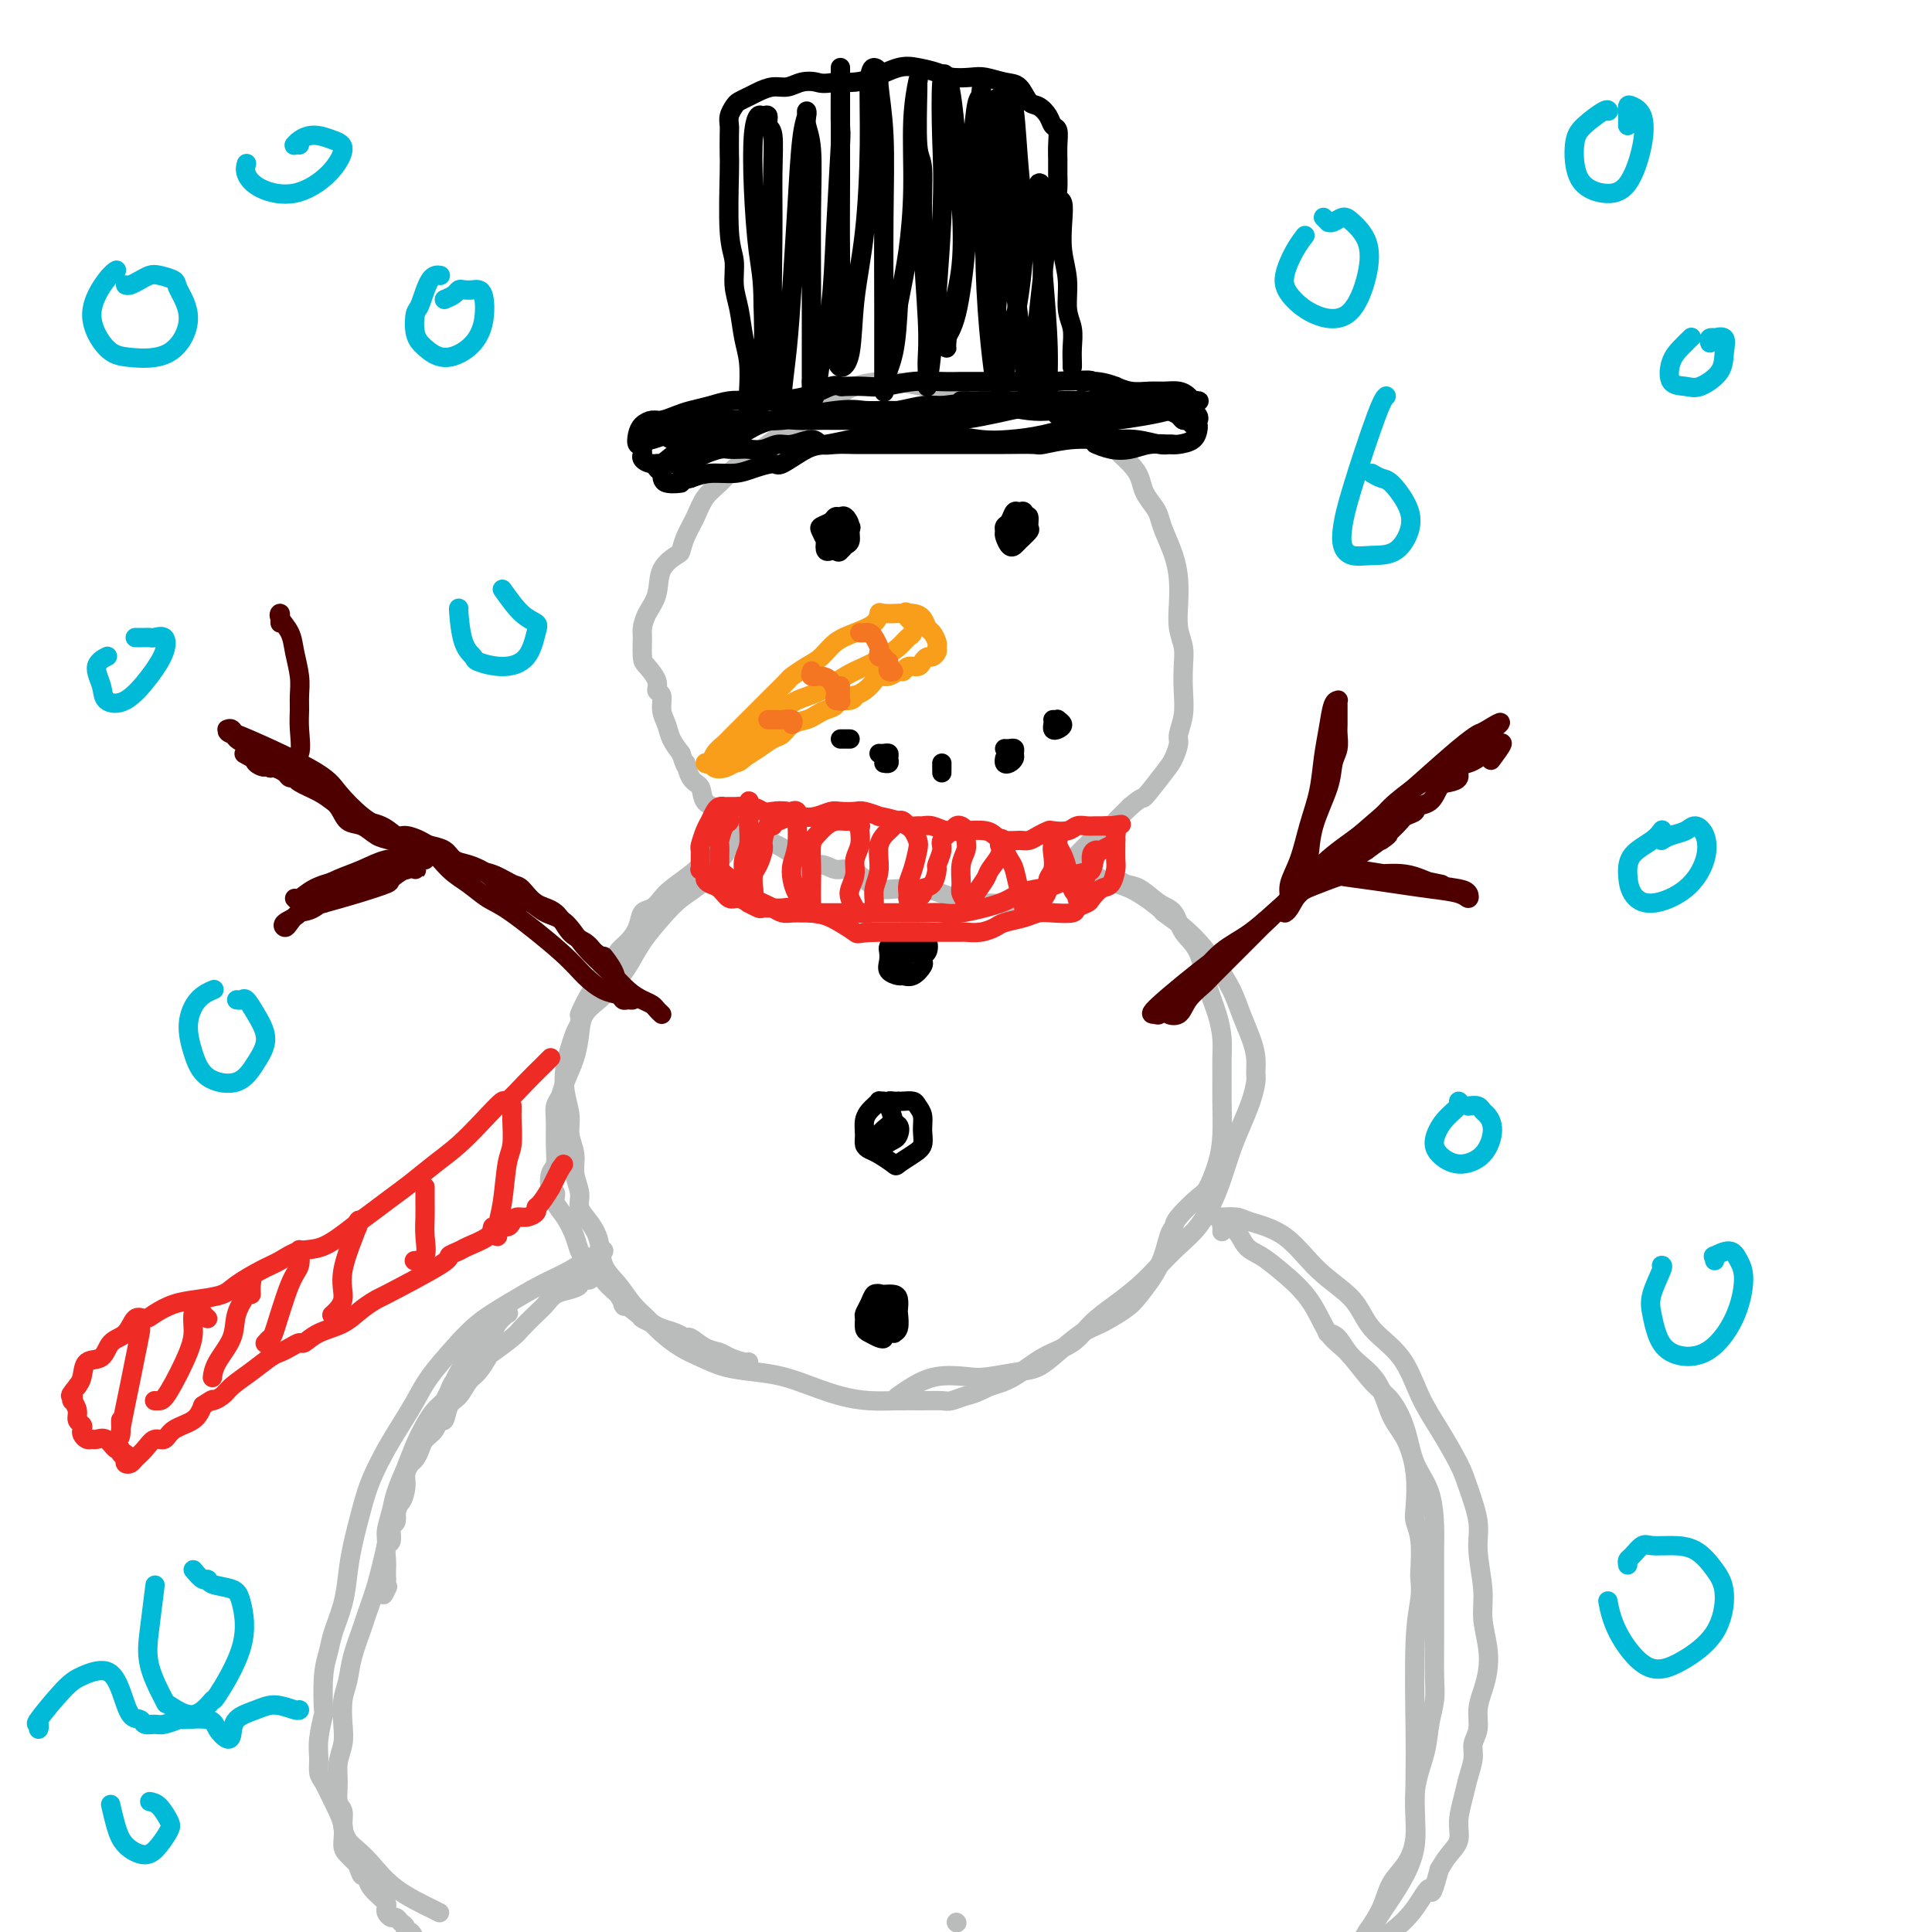 <svg viewBox='0 0 400 400' version='1.1' xmlns='http://www.w3.org/2000/svg' xmlns:xlink='http://www.w3.org/1999/xlink'><g fill='none' stroke='#BABBBB' stroke-width='4' stroke-linecap='round' stroke-linejoin='round'><path d='M213,83c-0.980,-0.310 -1.960,-0.619 -3,-1c-1.040,-0.381 -2.139,-0.833 -3,-1c-0.861,-0.167 -1.484,-0.047 -2,0c-0.516,0.047 -0.925,0.023 -1,0c-0.075,-0.023 0.185,-0.043 -1,0c-1.185,0.043 -3.816,0.149 -6,0c-2.184,-0.149 -3.923,-0.552 -6,-1c-2.077,-0.448 -4.492,-0.940 -7,-1c-2.508,-0.060 -5.108,0.312 -7,1c-1.892,0.688 -3.075,1.692 -5,3c-1.925,1.308 -4.591,2.921 -6,4c-1.409,1.079 -1.560,1.625 -2,2c-0.440,0.375 -1.170,0.579 -2,1c-0.830,0.421 -1.759,1.060 -3,2c-1.241,0.940 -2.793,2.183 -4,3c-1.207,0.817 -2.067,1.208 -3,2c-0.933,0.792 -1.938,1.985 -3,3c-1.062,1.015 -2.180,1.853 -3,3c-0.820,1.147 -1.341,2.602 -2,4c-0.659,1.398 -1.457,2.740 -2,4c-0.543,1.260 -0.832,2.437 -1,3c-0.168,0.563 -0.217,0.511 -1,1c-0.783,0.489 -2.301,1.518 -3,3c-0.699,1.482 -0.580,3.416 -1,5c-0.420,1.584 -1.379,2.818 -2,4c-0.621,1.182 -0.905,2.312 -1,3c-0.095,0.688 -0.002,0.934 0,2c0.002,1.066 -0.086,2.952 0,4c0.086,1.048 0.348,1.256 1,2c0.652,0.744 1.695,2.022 2,3c0.305,0.978 -0.126,1.654 0,2c0.126,0.346 0.810,0.361 1,1c0.190,0.639 -0.114,1.903 0,3c0.114,1.097 0.646,2.026 1,3c0.354,0.974 0.530,1.993 1,3c0.470,1.007 1.235,2.004 2,3'/><path d='M141,156c1.435,4.314 1.021,2.099 1,2c-0.021,-0.099 0.349,1.918 1,3c0.651,1.082 1.583,1.230 2,2c0.417,0.770 0.318,2.161 1,3c0.682,0.839 2.145,1.127 3,2c0.855,0.873 1.101,2.330 2,3c0.899,0.670 2.452,0.551 4,1c1.548,0.449 3.093,1.464 4,2c0.907,0.536 1.176,0.593 2,1c0.824,0.407 2.201,1.165 3,2c0.799,0.835 1.018,1.746 2,2c0.982,0.254 2.727,-0.149 4,0c1.273,0.149 2.075,0.849 3,1c0.925,0.151 1.973,-0.247 3,0c1.027,0.247 2.032,1.140 3,2c0.968,0.860 1.898,1.688 3,2c1.102,0.312 2.377,0.108 4,0c1.623,-0.108 3.595,-0.119 5,0c1.405,0.119 2.244,0.369 4,1c1.756,0.631 4.428,1.645 6,2c1.572,0.355 2.042,0.052 3,0c0.958,-0.052 2.402,0.147 4,0c1.598,-0.147 3.349,-0.641 4,-1c0.651,-0.359 0.204,-0.584 1,-1c0.796,-0.416 2.837,-1.022 4,-2c1.163,-0.978 1.447,-2.327 2,-3c0.553,-0.673 1.374,-0.671 2,-1c0.626,-0.329 1.055,-0.990 2,-2c0.945,-1.010 2.405,-2.370 3,-3c0.595,-0.630 0.324,-0.530 1,-1c0.676,-0.470 2.297,-1.511 3,-2c0.703,-0.489 0.486,-0.425 1,-1c0.514,-0.575 1.757,-1.787 3,-3'/><path d='M234,167c3.094,-2.662 2.331,-1.317 3,-2c0.669,-0.683 2.772,-3.396 4,-5c1.228,-1.604 1.583,-2.101 2,-3c0.417,-0.899 0.896,-2.200 1,-3c0.104,-0.800 -0.167,-1.098 0,-2c0.167,-0.902 0.773,-2.407 1,-4c0.227,-1.593 0.075,-3.275 0,-5c-0.075,-1.725 -0.072,-3.493 0,-5c0.072,-1.507 0.213,-2.754 0,-4c-0.213,-1.246 -0.782,-2.490 -1,-4c-0.218,-1.510 -0.086,-3.286 0,-5c0.086,-1.714 0.126,-3.364 0,-5c-0.126,-1.636 -0.419,-3.256 -1,-5c-0.581,-1.744 -1.451,-3.611 -2,-5c-0.549,-1.389 -0.779,-2.300 -1,-3c-0.221,-0.700 -0.435,-1.190 -1,-2c-0.565,-0.810 -1.480,-1.942 -2,-3c-0.520,-1.058 -0.643,-2.043 -1,-3c-0.357,-0.957 -0.946,-1.888 -2,-3c-1.054,-1.112 -2.573,-2.406 -3,-3c-0.427,-0.594 0.236,-0.488 0,-1c-0.236,-0.512 -1.372,-1.643 -2,-2c-0.628,-0.357 -0.749,0.059 -1,0c-0.251,-0.059 -0.634,-0.594 -1,-1c-0.366,-0.406 -0.717,-0.683 -1,-1c-0.283,-0.317 -0.500,-0.674 -1,-1c-0.500,-0.326 -1.285,-0.623 -2,-1c-0.715,-0.377 -1.360,-0.836 -2,-1c-0.640,-0.164 -1.275,-0.034 -2,0c-0.725,0.034 -1.541,-0.029 -2,0c-0.459,0.029 -0.560,0.151 -1,0c-0.440,-0.151 -1.220,-0.576 -2,-1'/><path d='M214,84c-2.456,-1.094 -1.096,-0.829 -1,-1c0.096,-0.171 -1.073,-0.778 -2,-1c-0.927,-0.222 -1.611,-0.058 -2,0c-0.389,0.058 -0.482,0.012 -1,0c-0.518,-0.012 -1.459,0.011 -2,0c-0.541,-0.011 -0.681,-0.054 -1,0c-0.319,0.054 -0.817,0.207 -1,0c-0.183,-0.207 -0.052,-0.773 0,-1c0.052,-0.227 0.026,-0.113 0,0'/><path d='M222,180c0.016,-0.001 0.032,-0.002 0,0c-0.032,0.002 -0.110,0.007 0,0c0.110,-0.007 0.410,-0.026 1,0c0.590,0.026 1.469,0.099 2,0c0.531,-0.099 0.714,-0.368 1,0c0.286,0.368 0.677,1.375 2,2c1.323,0.625 3.579,0.869 6,2c2.421,1.131 5.007,3.147 6,4c0.993,0.853 0.391,0.541 1,1c0.609,0.459 2.428,1.689 4,3c1.572,1.311 2.897,2.703 4,4c1.103,1.297 1.984,2.500 3,4c1.016,1.500 2.167,3.298 3,5c0.833,1.702 1.348,3.308 2,5c0.652,1.692 1.440,3.470 2,5c0.560,1.530 0.890,2.814 1,4c0.110,1.186 -0.001,2.275 0,3c0.001,0.725 0.113,1.085 0,2c-0.113,0.915 -0.452,2.386 -1,4c-0.548,1.614 -1.304,3.373 -2,5c-0.696,1.627 -1.333,3.124 -2,5c-0.667,1.876 -1.364,4.133 -2,6c-0.636,1.867 -1.211,3.346 -2,5c-0.789,1.654 -1.791,3.485 -3,5c-1.209,1.515 -2.623,2.715 -4,4c-1.377,1.285 -2.715,2.655 -4,4c-1.285,1.345 -2.516,2.666 -4,4c-1.484,1.334 -3.222,2.682 -5,4c-1.778,1.318 -3.598,2.604 -5,4c-1.402,1.396 -2.386,2.900 -4,4c-1.614,1.100 -3.858,1.796 -6,3c-2.142,1.204 -4.184,2.915 -6,4c-1.816,1.085 -3.408,1.542 -5,2'/><path d='M205,287c-3.600,1.785 -4.099,1.746 -5,2c-0.901,0.254 -2.203,0.801 -3,1c-0.797,0.199 -1.089,0.051 -2,0c-0.911,-0.051 -2.440,-0.005 -4,0c-1.560,0.005 -3.150,-0.030 -5,0c-1.850,0.030 -3.960,0.124 -6,0c-2.040,-0.124 -4.011,-0.466 -6,-1c-1.989,-0.534 -3.995,-1.259 -6,-2c-2.005,-0.741 -4.009,-1.496 -6,-2c-1.991,-0.504 -3.968,-0.757 -6,-1c-2.032,-0.243 -4.119,-0.477 -6,-1c-1.881,-0.523 -3.557,-1.335 -5,-2c-1.443,-0.665 -2.654,-1.181 -4,-2c-1.346,-0.819 -2.826,-1.939 -4,-3c-1.174,-1.061 -2.040,-2.061 -3,-3c-0.960,-0.939 -2.014,-1.816 -3,-3c-0.986,-1.184 -1.904,-2.677 -3,-4c-1.096,-1.323 -2.370,-2.478 -3,-4c-0.630,-1.522 -0.618,-3.411 -1,-5c-0.382,-1.589 -1.159,-2.879 -2,-4c-0.841,-1.121 -1.746,-2.074 -2,-3c-0.254,-0.926 0.143,-1.825 0,-3c-0.143,-1.175 -0.827,-2.627 -1,-4c-0.173,-1.373 0.163,-2.667 0,-4c-0.163,-1.333 -0.825,-2.706 -1,-4c-0.175,-1.294 0.138,-2.510 0,-4c-0.138,-1.490 -0.728,-3.253 -1,-5c-0.272,-1.747 -0.228,-3.479 0,-5c0.228,-1.521 0.638,-2.833 1,-4c0.362,-1.167 0.675,-2.191 1,-3c0.325,-0.809 0.663,-1.405 1,-2'/><path d='M120,212c0.373,-2.418 -0.194,-1.463 0,-2c0.194,-0.537 1.151,-2.567 2,-4c0.849,-1.433 1.592,-2.270 2,-3c0.408,-0.730 0.480,-1.353 1,-2c0.520,-0.647 1.486,-1.319 2,-2c0.514,-0.681 0.574,-1.372 1,-2c0.426,-0.628 1.217,-1.194 2,-2c0.783,-0.806 1.559,-1.853 2,-3c0.441,-1.147 0.548,-2.394 1,-3c0.452,-0.606 1.248,-0.571 2,-1c0.752,-0.429 1.459,-1.323 2,-2c0.541,-0.677 0.915,-1.137 2,-2c1.085,-0.863 2.881,-2.130 4,-3c1.119,-0.870 1.563,-1.342 2,-2c0.437,-0.658 0.868,-1.502 1,-2c0.132,-0.498 -0.036,-0.649 0,-1c0.036,-0.351 0.276,-0.902 1,-1c0.724,-0.098 1.931,0.257 3,0c1.069,-0.257 1.999,-1.127 3,-2c1.001,-0.873 2.072,-1.749 3,-2c0.928,-0.251 1.711,0.125 2,0c0.289,-0.125 0.082,-0.750 0,-1c-0.082,-0.250 -0.041,-0.125 0,0'/><path d='M251,251c0.288,0.424 0.577,0.848 1,1c0.423,0.152 0.982,0.032 1,0c0.018,-0.032 -0.504,0.023 0,0c0.504,-0.023 2.036,-0.126 3,0c0.964,0.126 1.361,0.479 3,1c1.639,0.521 4.522,1.210 7,3c2.478,1.790 4.553,4.683 7,7c2.447,2.317 5.266,4.059 7,6c1.734,1.941 2.383,4.080 4,6c1.617,1.920 4.200,3.620 6,6c1.800,2.380 2.816,5.441 4,8c1.184,2.559 2.537,4.617 4,7c1.463,2.383 3.037,5.091 4,7c0.963,1.909 1.315,3.019 2,5c0.685,1.981 1.704,4.833 2,7c0.296,2.167 -0.130,3.650 0,6c0.130,2.350 0.817,5.566 1,8c0.183,2.434 -0.137,4.086 0,6c0.137,1.914 0.731,4.091 1,6c0.269,1.909 0.212,3.550 0,5c-0.212,1.450 -0.578,2.708 -1,4c-0.422,1.292 -0.901,2.617 -1,4c-0.099,1.383 0.181,2.823 0,4c-0.181,1.177 -0.823,2.093 -1,3c-0.177,0.907 0.112,1.807 0,3c-0.112,1.193 -0.624,2.679 -1,4c-0.376,1.321 -0.614,2.478 -1,4c-0.386,1.522 -0.918,3.408 -1,5c-0.082,1.592 0.286,2.890 0,4c-0.286,1.110 -1.224,2.031 -2,3c-0.776,0.969 -1.388,1.984 -2,3'/><path d='M298,387c-1.878,7.073 -1.572,4.256 -2,4c-0.428,-0.256 -1.590,2.047 -3,4c-1.410,1.953 -3.069,3.554 -5,5c-1.931,1.446 -4.135,2.735 -6,4c-1.865,1.265 -3.390,2.504 -4,3c-0.610,0.496 -0.305,0.248 0,0'/><path d='M124,259c0.536,-0.133 1.073,-0.266 1,0c-0.073,0.266 -0.755,0.931 -1,1c-0.245,0.069 -0.052,-0.457 -1,0c-0.948,0.457 -3.035,1.898 -5,3c-1.965,1.102 -3.807,1.865 -6,3c-2.193,1.135 -4.736,2.641 -7,4c-2.264,1.359 -4.248,2.572 -6,4c-1.752,1.428 -3.273,3.072 -5,5c-1.727,1.928 -3.660,4.139 -5,6c-1.340,1.861 -2.088,3.372 -3,5c-0.912,1.628 -1.988,3.372 -3,5c-1.012,1.628 -1.959,3.140 -3,5c-1.041,1.860 -2.176,4.067 -3,6c-0.824,1.933 -1.338,3.591 -2,6c-0.662,2.409 -1.473,5.568 -2,8c-0.527,2.432 -0.772,4.138 -1,6c-0.228,1.862 -0.440,3.881 -1,6c-0.560,2.119 -1.470,4.339 -2,6c-0.530,1.661 -0.682,2.762 -1,4c-0.318,1.238 -0.803,2.614 -1,5c-0.197,2.386 -0.106,5.784 0,7c0.106,1.216 0.227,0.250 0,1c-0.227,0.750 -0.801,3.217 -1,5c-0.199,1.783 -0.021,2.881 0,4c0.021,1.119 -0.114,2.257 0,3c0.114,0.743 0.478,1.091 1,2c0.522,0.909 1.204,2.379 2,4c0.796,1.621 1.708,3.393 2,5c0.292,1.607 -0.037,3.048 0,4c0.037,0.952 0.439,1.415 1,2c0.561,0.585 1.280,1.293 2,2'/><path d='M74,386c1.412,4.152 0.942,1.532 1,1c0.058,-0.532 0.643,1.023 1,2c0.357,0.977 0.487,1.375 1,2c0.513,0.625 1.408,1.478 2,2c0.592,0.522 0.880,0.713 1,1c0.120,0.287 0.073,0.668 0,1c-0.073,0.332 -0.173,0.613 0,1c0.173,0.387 0.620,0.878 1,1c0.380,0.122 0.693,-0.127 1,0c0.307,0.127 0.608,0.629 1,1c0.392,0.371 0.874,0.610 1,1c0.126,0.390 -0.106,0.931 0,1c0.106,0.069 0.549,-0.335 1,0c0.451,0.335 0.909,1.409 1,2c0.091,0.591 -0.185,0.698 0,1c0.185,0.302 0.832,0.799 1,1c0.168,0.201 -0.142,0.106 0,0c0.142,-0.106 0.735,-0.225 1,0c0.265,0.225 0.201,0.792 0,1c-0.201,0.208 -0.538,0.056 0,0c0.538,-0.056 1.953,-0.015 3,0c1.047,0.015 1.728,0.004 2,0c0.272,-0.004 0.136,-0.002 0,0'/></g>
<g fill='none' stroke='#000000' stroke-width='4' stroke-linecap='round' stroke-linejoin='round'><path d='M187,196c0.762,0.121 1.524,0.242 2,0c0.476,-0.242 0.667,-0.848 1,-1c0.333,-0.152 0.808,0.148 1,0c0.192,-0.148 0.100,-0.744 0,-1c-0.100,-0.256 -0.209,-0.170 0,0c0.209,0.170 0.737,0.426 1,1c0.263,0.574 0.261,1.468 0,2c-0.261,0.532 -0.781,0.703 -1,1c-0.219,0.297 -0.137,0.721 0,1c0.137,0.279 0.331,0.412 0,1c-0.331,0.588 -1.185,1.630 -2,2c-0.815,0.370 -1.591,0.068 -2,0c-0.409,-0.068 -0.450,0.098 -1,0c-0.550,-0.098 -1.609,-0.461 -2,-1c-0.391,-0.539 -0.115,-1.253 0,-2c0.115,-0.747 0.068,-1.525 0,-2c-0.068,-0.475 -0.158,-0.647 0,-1c0.158,-0.353 0.564,-0.887 1,-1c0.436,-0.113 0.901,0.193 1,0c0.099,-0.193 -0.169,-0.887 0,-1c0.169,-0.113 0.774,0.353 1,1c0.226,0.647 0.074,1.473 0,2c-0.074,0.527 -0.069,0.753 0,1c0.069,0.247 0.201,0.515 0,1c-0.201,0.485 -0.736,1.188 -1,1c-0.264,-0.188 -0.256,-1.267 0,-2c0.256,-0.733 0.761,-1.120 1,-1c0.239,0.120 0.211,0.749 0,1c-0.211,0.251 -0.606,0.126 -1,0'/><path d='M186,198c0.000,0.667 0.000,0.333 0,0'/><path d='M184,229c-0.082,-0.423 -0.164,-0.845 0,-1c0.164,-0.155 0.572,-0.042 1,0c0.428,0.042 0.874,0.014 1,0c0.126,-0.014 -0.067,-0.013 0,0c0.067,0.013 0.396,0.036 1,0c0.604,-0.036 1.484,-0.133 2,0c0.516,0.133 0.670,0.497 1,1c0.330,0.503 0.838,1.147 1,2c0.162,0.853 -0.021,1.915 0,3c0.021,1.085 0.245,2.193 0,3c-0.245,0.807 -0.958,1.313 -2,2c-1.042,0.687 -2.413,1.555 -3,2c-0.587,0.445 -0.392,0.468 -1,0c-0.608,-0.468 -2.020,-1.427 -3,-2c-0.980,-0.573 -1.527,-0.759 -2,-1c-0.473,-0.241 -0.870,-0.537 -1,-1c-0.130,-0.463 0.008,-1.095 0,-2c-0.008,-0.905 -0.161,-2.085 0,-3c0.161,-0.915 0.634,-1.566 1,-2c0.366,-0.434 0.623,-0.651 1,-1c0.377,-0.349 0.875,-0.830 1,-1c0.125,-0.170 -0.123,-0.030 0,0c0.123,0.030 0.619,-0.052 1,0c0.381,0.052 0.649,0.238 1,1c0.351,0.762 0.784,2.101 1,3c0.216,0.899 0.214,1.359 0,2c-0.214,0.641 -0.640,1.462 -1,2c-0.360,0.538 -0.653,0.794 -1,1c-0.347,0.206 -0.747,0.363 -1,0c-0.253,-0.363 -0.358,-1.247 0,-2c0.358,-0.753 1.179,-1.377 2,-2'/><path d='M184,233c0.444,-0.574 1.555,-0.508 2,0c0.445,0.508 0.224,1.456 0,2c-0.224,0.544 -0.452,0.682 -1,1c-0.548,0.318 -1.417,0.816 -2,1c-0.583,0.184 -0.881,0.052 -1,0c-0.119,-0.052 -0.060,-0.026 0,0'/><path d='M181,268c0.439,0.001 0.878,0.002 1,0c0.122,-0.002 -0.072,-0.007 0,0c0.072,0.007 0.411,0.027 1,0c0.589,-0.027 1.427,-0.102 2,0c0.573,0.102 0.881,0.381 1,1c0.119,0.619 0.048,1.578 0,2c-0.048,0.422 -0.073,0.308 0,1c0.073,0.692 0.244,2.189 0,3c-0.244,0.811 -0.905,0.936 -1,1c-0.095,0.064 0.374,0.066 0,0c-0.374,-0.066 -1.593,-0.202 -2,0c-0.407,0.202 -0.004,0.741 0,1c0.004,0.259 -0.392,0.239 -1,0c-0.608,-0.239 -1.428,-0.696 -2,-1c-0.572,-0.304 -0.896,-0.453 -1,-1c-0.104,-0.547 0.014,-1.491 0,-2c-0.014,-0.509 -0.159,-0.581 0,-1c0.159,-0.419 0.621,-1.184 1,-2c0.379,-0.816 0.676,-1.682 1,-2c0.324,-0.318 0.676,-0.088 1,0c0.324,0.088 0.619,0.033 1,0c0.381,-0.033 0.849,-0.044 1,0c0.151,0.044 -0.015,0.144 0,1c0.015,0.856 0.210,2.468 0,3c-0.210,0.532 -0.827,-0.017 -1,0c-0.173,0.017 0.097,0.601 0,1c-0.097,0.399 -0.562,0.612 -1,1c-0.438,0.388 -0.849,0.951 -1,1c-0.151,0.049 -0.043,-0.414 0,-1c0.043,-0.586 0.022,-1.293 0,-2'/><path d='M181,272c-0.238,-0.333 0.667,-1.167 1,-2c0.333,-0.833 0.095,-1.667 0,-2c-0.095,-0.333 -0.048,-0.167 0,0'/></g>
<g fill='none' stroke='#BABBBB' stroke-width='4' stroke-linecap='round' stroke-linejoin='round'><path d='M123,262c-0.406,0.341 -0.811,0.683 -1,1c-0.189,0.317 -0.161,0.610 0,1c0.161,0.390 0.454,0.877 0,1c-0.454,0.123 -1.655,-0.119 -2,0c-0.345,0.119 0.166,0.597 0,1c-0.166,0.403 -1.007,0.731 -2,1c-0.993,0.269 -2.136,0.479 -3,1c-0.864,0.521 -1.447,1.352 -2,2c-0.553,0.648 -1.075,1.113 -2,2c-0.925,0.887 -2.254,2.195 -3,3c-0.746,0.805 -0.910,1.106 -2,2c-1.090,0.894 -3.107,2.379 -4,3c-0.893,0.621 -0.663,0.377 -1,1c-0.337,0.623 -1.242,2.112 -2,3c-0.758,0.888 -1.369,1.175 -2,2c-0.631,0.825 -1.281,2.189 -2,3c-0.719,0.811 -1.506,1.071 -2,2c-0.494,0.929 -0.696,2.528 -1,3c-0.304,0.472 -0.712,-0.182 -1,0c-0.288,0.182 -0.458,1.200 -1,2c-0.542,0.800 -1.456,1.383 -2,2c-0.544,0.617 -0.720,1.270 -1,2c-0.280,0.730 -0.666,1.538 -1,2c-0.334,0.462 -0.615,0.580 -1,1c-0.385,0.420 -0.873,1.143 -1,2c-0.127,0.857 0.105,1.848 0,3c-0.105,1.152 -0.549,2.463 -1,3c-0.451,0.537 -0.909,0.299 -1,1c-0.091,0.701 0.186,2.341 0,3c-0.186,0.659 -0.834,0.336 -1,1c-0.166,0.664 0.152,2.313 0,3c-0.152,0.687 -0.773,0.411 -1,1c-0.227,0.589 -0.061,2.043 0,3c0.061,0.957 0.017,1.416 0,2c-0.017,0.584 -0.009,1.292 0,2'/><path d='M80,327c-1.254,4.959 -0.388,2.858 0,2c0.388,-0.858 0.299,-0.471 0,0c-0.299,0.471 -0.808,1.027 -1,1c-0.192,-0.027 -0.066,-0.639 0,-1c0.066,-0.361 0.074,-0.473 0,-1c-0.074,-0.527 -0.228,-1.469 0,-3c0.228,-1.531 0.838,-3.651 1,-5c0.162,-1.349 -0.122,-1.928 0,-3c0.122,-1.072 0.652,-2.636 1,-4c0.348,-1.364 0.516,-2.529 1,-4c0.484,-1.471 1.285,-3.248 2,-5c0.715,-1.752 1.343,-3.480 2,-5c0.657,-1.520 1.342,-2.831 2,-4c0.658,-1.169 1.289,-2.194 2,-3c0.711,-0.806 1.502,-1.391 2,-2c0.498,-0.609 0.703,-1.241 1,-2c0.297,-0.759 0.685,-1.645 1,-2c0.315,-0.355 0.555,-0.177 1,-1c0.445,-0.823 1.093,-2.645 2,-4c0.907,-1.355 2.072,-2.243 3,-3c0.928,-0.757 1.619,-1.382 2,-2c0.381,-0.618 0.453,-1.230 1,-2c0.547,-0.770 1.570,-1.697 2,-2c0.430,-0.303 0.268,0.019 0,0c-0.268,-0.019 -0.641,-0.379 -1,0c-0.359,0.379 -0.703,1.497 -1,2c-0.297,0.503 -0.547,0.390 -1,1c-0.453,0.610 -1.110,1.942 -2,3c-0.890,1.058 -2.012,1.840 -3,3c-0.988,1.160 -1.843,2.697 -3,5c-1.157,2.303 -2.616,5.372 -4,8c-1.384,2.628 -2.692,4.814 -4,7'/><path d='M86,301c-3.297,5.567 -2.039,4.983 -2,6c0.039,1.017 -1.140,3.634 -2,6c-0.860,2.366 -1.400,4.481 -2,7c-0.600,2.519 -1.260,5.444 -2,8c-0.740,2.556 -1.561,4.745 -2,6c-0.439,1.255 -0.496,1.578 -1,3c-0.504,1.422 -1.454,3.944 -2,6c-0.546,2.056 -0.686,3.645 -1,5c-0.314,1.355 -0.802,2.476 -1,4c-0.198,1.524 -0.107,3.452 0,5c0.107,1.548 0.229,2.718 0,4c-0.229,1.282 -0.808,2.678 -1,4c-0.192,1.322 0.003,2.571 0,4c-0.003,1.429 -0.206,3.040 0,4c0.206,0.960 0.820,1.270 1,2c0.180,0.730 -0.073,1.881 0,3c0.073,1.119 0.471,2.205 1,3c0.529,0.795 1.189,1.299 2,2c0.811,0.701 1.773,1.599 3,3c1.227,1.401 2.721,3.303 5,5c2.279,1.697 5.344,3.188 7,4c1.656,0.812 1.902,0.946 2,1c0.098,0.054 0.049,0.027 0,0'/><path d='M253,255c0.034,-0.317 0.068,-0.634 0,-1c-0.068,-0.366 -0.237,-0.782 0,-1c0.237,-0.218 0.881,-0.239 1,0c0.119,0.239 -0.288,0.736 0,1c0.288,0.264 1.270,0.293 2,1c0.730,0.707 1.209,2.090 2,3c0.791,0.910 1.893,1.346 3,2c1.107,0.654 2.217,1.526 4,3c1.783,1.474 4.238,3.551 6,6c1.762,2.449 2.832,5.272 4,7c1.168,1.728 2.433,2.362 4,4c1.567,1.638 3.435,4.280 5,6c1.565,1.720 2.826,2.519 4,4c1.174,1.481 2.262,3.643 3,6c0.738,2.357 1.126,4.909 2,7c0.874,2.091 2.234,3.723 3,6c0.766,2.277 0.937,5.200 1,7c0.063,1.800 0.017,2.476 0,4c-0.017,1.524 -0.004,3.894 0,6c0.004,2.106 -0.002,3.948 0,6c0.002,2.052 0.013,4.314 0,7c-0.013,2.686 -0.050,5.796 0,8c0.050,2.204 0.186,3.501 0,5c-0.186,1.499 -0.696,3.198 -1,5c-0.304,1.802 -0.403,3.705 -1,6c-0.597,2.295 -1.692,4.980 -2,8c-0.308,3.020 0.172,6.376 0,9c-0.172,2.624 -0.994,4.518 -2,6c-1.006,1.482 -2.194,2.553 -3,4c-0.806,1.447 -1.230,3.271 -2,5c-0.770,1.729 -1.885,3.365 -3,5'/><path d='M283,400c-2.233,3.873 -2.817,3.554 -3,4c-0.183,0.446 0.034,1.655 0,2c-0.034,0.345 -0.319,-0.174 0,-1c0.319,-0.826 1.244,-1.959 2,-3c0.756,-1.041 1.345,-1.991 2,-3c0.655,-1.009 1.377,-2.076 2,-3c0.623,-0.924 1.148,-1.705 2,-3c0.852,-1.295 2.033,-3.103 3,-5c0.967,-1.897 1.722,-3.881 2,-6c0.278,-2.119 0.078,-4.373 0,-7c-0.078,-2.627 -0.035,-5.629 0,-8c0.035,-2.371 0.062,-4.112 0,-9c-0.062,-4.888 -0.212,-12.922 0,-18c0.212,-5.078 0.785,-7.199 1,-9c0.215,-1.801 0.071,-3.284 0,-4c-0.071,-0.716 -0.070,-0.667 0,-2c0.070,-1.333 0.210,-4.047 0,-6c-0.210,-1.953 -0.770,-3.145 -1,-4c-0.230,-0.855 -0.132,-1.372 0,-3c0.132,-1.628 0.296,-4.367 0,-7c-0.296,-2.633 -1.051,-5.161 -2,-7c-0.949,-1.839 -2.090,-2.990 -3,-5c-0.910,-2.010 -1.589,-4.878 -3,-7c-1.411,-2.122 -3.553,-3.497 -5,-5c-1.447,-1.503 -2.197,-3.136 -3,-4c-0.803,-0.864 -1.658,-0.961 -2,-1c-0.342,-0.039 -0.171,-0.019 0,0'/><path d='M225,183c0.357,0.402 0.714,0.805 1,1c0.286,0.195 0.501,0.183 1,0c0.499,-0.183 1.281,-0.536 2,-1c0.719,-0.464 1.376,-1.038 2,-1c0.624,0.038 1.216,0.688 2,1c0.784,0.312 1.761,0.285 3,1c1.239,0.715 2.740,2.171 4,3c1.260,0.829 2.277,1.032 3,2c0.723,0.968 1.150,2.702 2,4c0.850,1.298 2.123,2.160 3,4c0.877,1.840 1.359,4.659 2,7c0.641,2.341 1.439,4.206 2,6c0.561,1.794 0.883,3.518 1,5c0.117,1.482 0.029,2.723 0,4c-0.029,1.277 -0.000,2.591 0,4c0.000,1.409 -0.028,2.914 0,5c0.028,2.086 0.112,4.754 0,7c-0.112,2.246 -0.422,4.069 -1,6c-0.578,1.931 -1.426,3.970 -2,5c-0.574,1.030 -0.876,1.050 -2,2c-1.124,0.950 -3.071,2.832 -4,4c-0.929,1.168 -0.841,1.624 -1,2c-0.159,0.376 -0.566,0.671 -1,2c-0.434,1.329 -0.894,3.691 -2,6c-1.106,2.309 -2.858,4.564 -4,6c-1.142,1.436 -1.673,2.052 -3,3c-1.327,0.948 -3.448,2.229 -5,3c-1.552,0.771 -2.535,1.033 -4,2c-1.465,0.967 -3.413,2.641 -5,4c-1.587,1.359 -2.812,2.404 -4,3c-1.188,0.596 -2.339,0.742 -4,1c-1.661,0.258 -3.830,0.629 -6,1'/><path d='M205,285c-2.384,0.333 -3.343,0.167 -5,0c-1.657,-0.167 -4.011,-0.333 -6,0c-1.989,0.333 -3.612,1.167 -5,2c-1.388,0.833 -2.539,1.667 -3,2c-0.461,0.333 -0.230,0.167 0,0'/><path d='M153,171c-0.882,1.718 -1.763,3.436 -2,4c-0.237,0.564 0.171,-0.026 0,0c-0.171,0.026 -0.919,0.667 -1,1c-0.081,0.333 0.506,0.360 0,1c-0.506,0.640 -2.106,1.895 -3,3c-0.894,1.105 -1.082,2.059 -2,3c-0.918,0.941 -2.567,1.869 -4,3c-1.433,1.131 -2.652,2.466 -4,4c-1.348,1.534 -2.827,3.267 -4,5c-1.173,1.733 -2.041,3.467 -3,5c-0.959,1.533 -2.010,2.866 -3,4c-0.990,1.134 -1.918,2.067 -3,3c-1.082,0.933 -2.317,1.864 -3,3c-0.683,1.136 -0.814,2.478 -1,4c-0.186,1.522 -0.428,3.224 -1,5c-0.572,1.776 -1.474,3.626 -2,5c-0.526,1.374 -0.676,2.273 -1,3c-0.324,0.727 -0.822,1.282 -1,2c-0.178,0.718 -0.035,1.601 0,3c0.035,1.399 -0.039,3.316 0,5c0.039,1.684 0.191,3.136 0,4c-0.191,0.864 -0.725,1.139 -1,2c-0.275,0.861 -0.291,2.306 0,3c0.291,0.694 0.889,0.635 1,1c0.111,0.365 -0.266,1.152 0,2c0.266,0.848 1.175,1.757 2,3c0.825,1.243 1.568,2.822 2,4c0.432,1.178 0.555,1.957 1,3c0.445,1.043 1.212,2.352 2,3c0.788,0.648 1.597,0.636 2,1c0.403,0.364 0.401,1.104 1,2c0.599,0.896 1.800,1.948 3,3'/><path d='M128,268c2.219,3.748 0.768,2.118 1,2c0.232,-0.118 2.149,1.278 3,2c0.851,0.722 0.638,0.772 1,1c0.362,0.228 1.300,0.634 2,1c0.700,0.366 1.163,0.693 2,1c0.837,0.307 2.048,0.593 3,1c0.952,0.407 1.643,0.935 2,1c0.357,0.065 0.379,-0.333 1,0c0.621,0.333 1.841,1.396 3,2c1.159,0.604 2.258,0.750 3,1c0.742,0.250 1.127,0.603 2,1c0.873,0.397 2.235,0.838 3,1c0.765,0.162 0.933,0.046 1,0c0.067,-0.046 0.034,-0.023 0,0'/><path d='M198,398c0.000,0.000 0.100,0.100 0.1,0.1'/></g>
<g fill='none' stroke='#000000' stroke-width='4' stroke-linecap='round' stroke-linejoin='round'><path d='M210,109c-0.119,-0.454 -0.238,-0.908 0,-1c0.238,-0.092 0.834,0.179 1,0c0.166,-0.179 -0.097,-0.806 0,-1c0.097,-0.194 0.555,0.046 1,0c0.445,-0.046 0.876,-0.377 1,0c0.124,0.377 -0.061,1.462 0,2c0.061,0.538 0.366,0.530 0,1c-0.366,0.470 -1.404,1.419 -2,2c-0.596,0.581 -0.749,0.793 -1,1c-0.251,0.207 -0.600,0.407 -1,0c-0.400,-0.407 -0.850,-1.423 -1,-2c-0.150,-0.577 0.001,-0.714 0,-1c-0.001,-0.286 -0.154,-0.719 0,-1c0.154,-0.281 0.615,-0.408 1,-1c0.385,-0.592 0.693,-1.648 1,-2c0.307,-0.352 0.612,-0.001 1,0c0.388,0.001 0.861,-0.349 1,0c0.139,0.349 -0.054,1.397 0,2c0.054,0.603 0.354,0.760 0,1c-0.354,0.240 -1.363,0.562 -2,1c-0.637,0.438 -0.903,0.993 -1,1c-0.097,0.007 -0.026,-0.534 0,-1c0.026,-0.466 0.007,-0.856 0,-1c-0.007,-0.144 -0.002,-0.041 0,0c0.002,0.041 0.001,0.021 0,0'/><path d='M173,110c-0.004,-0.423 -0.007,-0.846 0,-1c0.007,-0.154 0.026,-0.039 0,0c-0.026,0.039 -0.097,0.003 0,0c0.097,-0.003 0.363,0.026 1,0c0.637,-0.026 1.646,-0.109 2,0c0.354,0.109 0.053,0.408 0,1c-0.053,0.592 0.140,1.476 0,2c-0.140,0.524 -0.615,0.688 -1,1c-0.385,0.312 -0.681,0.770 -1,1c-0.319,0.230 -0.662,0.230 -1,0c-0.338,-0.230 -0.672,-0.691 -1,-1c-0.328,-0.309 -0.649,-0.465 -1,-1c-0.351,-0.535 -0.732,-1.449 -1,-2c-0.268,-0.551 -0.423,-0.738 0,-1c0.423,-0.262 1.424,-0.600 2,-1c0.576,-0.400 0.726,-0.863 1,-1c0.274,-0.137 0.673,0.052 1,0c0.327,-0.052 0.582,-0.343 1,0c0.418,0.343 0.999,1.321 1,2c0.001,0.679 -0.578,1.059 -1,2c-0.422,0.941 -0.688,2.444 -1,3c-0.312,0.556 -0.669,0.167 -1,0c-0.331,-0.167 -0.636,-0.111 -1,0c-0.364,0.111 -0.788,0.278 -1,0c-0.212,-0.278 -0.211,-1.002 0,-2c0.211,-0.998 0.634,-2.269 1,-3c0.366,-0.731 0.676,-0.923 1,-1c0.324,-0.077 0.662,-0.038 1,0'/><path d='M174,108c0.700,-0.980 0.949,-0.431 1,0c0.051,0.431 -0.095,0.743 0,1c0.095,0.257 0.432,0.459 0,1c-0.432,0.541 -1.632,1.419 -2,2c-0.368,0.581 0.098,0.863 0,1c-0.098,0.137 -0.758,0.130 -1,0c-0.242,-0.130 -0.065,-0.381 0,-1c0.065,-0.619 0.019,-1.605 0,-2c-0.019,-0.395 -0.009,-0.197 0,0'/><path d='M242,92c0.506,0.008 1.012,0.017 1,0c-0.012,-0.017 -0.542,-0.058 -1,0c-0.458,0.058 -0.845,0.215 -2,0c-1.155,-0.215 -3.079,-0.804 -5,-1c-1.921,-0.196 -3.839,0.000 -6,0c-2.161,-0.000 -4.566,-0.196 -7,0c-2.434,0.196 -4.898,0.785 -6,1c-1.102,0.215 -0.843,0.058 -2,0c-1.157,-0.058 -3.729,-0.015 -6,0c-2.271,0.015 -4.240,0.004 -6,0c-1.760,-0.004 -3.312,-0.001 -5,0c-1.688,0.001 -3.510,0.000 -5,0c-1.490,-0.000 -2.646,0.000 -4,0c-1.354,-0.000 -2.907,-0.000 -4,0c-1.093,0.000 -1.725,0.001 -2,0c-0.275,-0.001 -0.193,-0.005 -1,0c-0.807,0.005 -2.502,0.020 -4,0c-1.498,-0.020 -2.799,-0.073 -4,0c-1.201,0.073 -2.302,0.272 -3,0c-0.698,-0.272 -0.992,-1.015 -2,-1c-1.008,0.015 -2.731,0.789 -4,1c-1.269,0.211 -2.083,-0.139 -3,0c-0.917,0.139 -1.935,0.769 -3,1c-1.065,0.231 -2.176,0.065 -3,0c-0.824,-0.065 -1.361,-0.029 -2,0c-0.639,0.029 -1.378,0.050 -2,0c-0.622,-0.050 -1.125,-0.171 -2,0c-0.875,0.171 -2.121,0.634 -3,1c-0.879,0.366 -1.390,0.634 -2,1c-0.610,0.366 -1.318,0.829 -2,1c-0.682,0.171 -1.338,0.049 -2,0c-0.662,-0.049 -1.331,-0.024 -2,0'/><path d='M138,96c-3.696,0.606 -1.435,0.121 -1,0c0.435,-0.121 -0.954,0.121 -2,0c-1.046,-0.121 -1.748,-0.605 -2,-1c-0.252,-0.395 -0.054,-0.700 0,-1c0.054,-0.300 -0.036,-0.595 0,-1c0.036,-0.405 0.198,-0.922 0,-1c-0.198,-0.078 -0.756,0.281 -1,0c-0.244,-0.281 -0.176,-1.203 0,-2c0.176,-0.797 0.458,-1.471 1,-2c0.542,-0.529 1.344,-0.915 2,-1c0.656,-0.085 1.165,0.131 2,0c0.835,-0.131 1.997,-0.610 3,-1c1.003,-0.390 1.847,-0.693 3,-1c1.153,-0.307 2.614,-0.620 4,-1c1.386,-0.380 2.696,-0.827 4,-1c1.304,-0.173 2.602,-0.071 4,0c1.398,0.071 2.897,0.110 5,0c2.103,-0.110 4.810,-0.370 7,-1c2.190,-0.630 3.861,-1.632 5,-2c1.139,-0.368 1.745,-0.102 2,0c0.255,0.102 0.161,0.042 1,0c0.839,-0.042 2.613,-0.064 4,0c1.387,0.064 2.387,0.213 4,0c1.613,-0.213 3.839,-0.789 6,-1c2.161,-0.211 4.257,-0.056 6,0c1.743,0.056 3.132,0.015 4,0c0.868,-0.015 1.213,-0.004 2,0c0.787,0.004 2.015,0.001 3,0c0.985,-0.001 1.727,-0.000 3,0c1.273,0.000 3.078,0.000 5,0c1.922,-0.000 3.961,-0.000 6,0'/><path d='M218,79c11.609,-0.601 7.133,-0.105 6,0c-1.133,0.105 1.079,-0.182 3,0c1.921,0.182 3.553,0.834 4,1c0.447,0.166 -0.291,-0.152 0,0c0.291,0.152 1.612,0.776 3,1c1.388,0.224 2.844,0.050 4,0c1.156,-0.050 2.012,0.025 3,0c0.988,-0.025 2.109,-0.150 3,0c0.891,0.150 1.553,0.575 2,1c0.447,0.425 0.678,0.852 1,1c0.322,0.148 0.733,0.019 1,0c0.267,-0.019 0.389,0.074 0,0c-0.389,-0.074 -1.287,-0.314 -2,0c-0.713,0.314 -1.239,1.184 -4,2c-2.761,0.816 -7.758,1.579 -11,2c-3.242,0.421 -4.730,0.501 -7,1c-2.270,0.499 -5.323,1.416 -8,2c-2.677,0.584 -4.978,0.836 -7,1c-2.022,0.164 -3.763,0.239 -6,0c-2.237,-0.239 -4.968,-0.793 -7,-1c-2.032,-0.207 -3.366,-0.066 -5,0c-1.634,0.066 -3.569,0.057 -5,0c-1.431,-0.057 -2.359,-0.161 -4,0c-1.641,0.161 -3.995,0.589 -6,1c-2.005,0.411 -3.660,0.806 -5,1c-1.340,0.194 -2.366,0.185 -4,1c-1.634,0.815 -3.875,2.452 -5,3c-1.125,0.548 -1.133,0.006 -2,0c-0.867,-0.006 -2.593,0.524 -4,1c-1.407,0.476 -2.494,0.897 -4,1c-1.506,0.103 -3.430,-0.114 -5,0c-1.570,0.114 -2.785,0.557 -4,1'/><path d='M143,99c-6.316,1.589 -2.607,1.062 -2,1c0.607,-0.062 -1.890,0.340 -3,0c-1.110,-0.340 -0.835,-1.422 -1,-2c-0.165,-0.578 -0.771,-0.651 -1,-1c-0.229,-0.349 -0.081,-0.975 0,-1c0.081,-0.025 0.096,0.551 1,0c0.904,-0.551 2.696,-2.229 4,-3c1.304,-0.771 2.118,-0.635 3,-1c0.882,-0.365 1.832,-1.230 3,-2c1.168,-0.770 2.555,-1.446 4,-2c1.445,-0.554 2.947,-0.986 4,-1c1.053,-0.014 1.658,0.389 5,0c3.342,-0.389 9.421,-1.571 13,-2c3.579,-0.429 4.660,-0.105 6,0c1.340,0.105 2.941,-0.007 5,0c2.059,0.007 4.577,0.135 7,0c2.423,-0.135 4.750,-0.533 7,-1c2.250,-0.467 4.424,-1.004 6,-1c1.576,0.004 2.554,0.548 4,1c1.446,0.452 3.359,0.811 5,1c1.641,0.189 3.009,0.208 5,0c1.991,-0.208 4.607,-0.644 7,-1c2.393,-0.356 4.565,-0.631 6,-1c1.435,-0.369 2.133,-0.831 3,-1c0.867,-0.169 1.902,-0.045 3,0c1.098,0.045 2.257,0.012 3,0c0.743,-0.012 1.069,-0.003 1,0c-0.069,0.003 -0.535,0.002 -1,0'/><path d='M240,82c12.215,-0.756 0.253,-0.144 -4,0c-4.253,0.144 -0.798,-0.178 -1,0c-0.202,0.178 -4.061,0.857 -7,1c-2.939,0.143 -4.959,-0.249 -8,0c-3.041,0.249 -7.103,1.138 -11,2c-3.897,0.862 -7.629,1.695 -11,2c-3.371,0.305 -6.382,0.082 -9,0c-2.618,-0.082 -4.845,-0.022 -7,0c-2.155,0.022 -4.239,0.006 -5,0c-0.761,-0.006 -0.201,-0.003 -1,0c-0.799,0.003 -2.959,0.007 -4,0c-1.041,-0.007 -0.963,-0.024 -2,0c-1.037,0.024 -3.190,0.088 -5,0c-1.810,-0.088 -3.275,-0.328 -5,0c-1.725,0.328 -3.708,1.223 -5,2c-1.292,0.777 -1.894,1.437 -4,2c-2.106,0.563 -5.717,1.030 -8,1c-2.283,-0.030 -3.236,-0.558 -4,-1c-0.764,-0.442 -1.337,-0.800 -2,-1c-0.663,-0.200 -1.417,-0.242 -2,0c-0.583,0.242 -0.997,0.769 -1,1c-0.003,0.231 0.405,0.167 1,0c0.595,-0.167 1.376,-0.436 3,-1c1.624,-0.564 4.092,-1.423 6,-2c1.908,-0.577 3.255,-0.872 5,-1c1.745,-0.128 3.887,-0.090 6,0c2.113,0.090 4.196,0.231 7,0c2.804,-0.231 6.329,-0.832 9,-1c2.671,-0.168 4.489,0.099 7,0c2.511,-0.099 5.714,-0.565 8,-1c2.286,-0.435 3.653,-0.839 5,-1c1.347,-0.161 2.673,-0.081 4,0'/><path d='M195,84c9.928,-1.155 4.748,-1.041 4,-1c-0.748,0.041 2.936,0.010 5,0c2.064,-0.010 2.509,0.000 4,0c1.491,-0.000 4.027,-0.011 6,0c1.973,0.011 3.382,0.042 5,0c1.618,-0.042 3.444,-0.159 5,0c1.556,0.159 2.840,0.593 4,1c1.160,0.407 2.195,0.789 3,1c0.805,0.211 1.381,0.253 2,0c0.619,-0.253 1.282,-0.800 2,-1c0.718,-0.200 1.492,-0.054 2,0c0.508,0.054 0.751,0.015 1,0c0.249,-0.015 0.504,-0.005 1,0c0.496,0.005 1.232,0.004 2,0c0.768,-0.004 1.568,-0.012 2,0c0.432,0.012 0.495,0.045 1,0c0.505,-0.045 1.452,-0.169 2,0c0.548,0.169 0.698,0.631 1,1c0.302,0.369 0.757,0.646 1,1c0.243,0.354 0.275,0.785 0,1c-0.275,0.215 -0.858,0.215 -1,0c-0.142,-0.215 0.158,-0.645 0,-1c-0.158,-0.355 -0.773,-0.634 -1,-1c-0.227,-0.366 -0.065,-0.819 0,-1c0.065,-0.181 0.032,-0.091 0,0'/><path d='M222,76c0.009,-0.182 0.017,-0.364 0,-1c-0.017,-0.636 -0.061,-1.725 0,-3c0.061,-1.275 0.226,-2.735 0,-4c-0.226,-1.265 -0.844,-2.336 -1,-4c-0.156,-1.664 0.151,-3.923 0,-6c-0.151,-2.077 -0.758,-3.973 -1,-6c-0.242,-2.027 -0.117,-4.184 0,-6c0.117,-1.816 0.228,-3.291 0,-4c-0.228,-0.709 -0.793,-0.654 -1,-1c-0.207,-0.346 -0.055,-1.095 0,-2c0.055,-0.905 0.011,-1.968 0,-3c-0.011,-1.032 0.009,-2.033 0,-3c-0.009,-0.967 -0.047,-1.898 0,-3c0.047,-1.102 0.178,-2.373 0,-3c-0.178,-0.627 -0.666,-0.609 -1,-1c-0.334,-0.391 -0.514,-1.190 -1,-2c-0.486,-0.810 -1.278,-1.632 -2,-2c-0.722,-0.368 -1.374,-0.281 -2,-1c-0.626,-0.719 -1.224,-2.245 -2,-3c-0.776,-0.755 -1.729,-0.741 -3,-1c-1.271,-0.259 -2.861,-0.791 -4,-1c-1.139,-0.209 -1.829,-0.096 -3,0c-1.171,0.096 -2.823,0.176 -4,0c-1.177,-0.176 -1.879,-0.607 -3,-1c-1.121,-0.393 -2.662,-0.746 -4,-1c-1.338,-0.254 -2.472,-0.408 -4,0c-1.528,0.408 -3.450,1.379 -5,2c-1.550,0.621 -2.729,0.892 -4,1c-1.271,0.108 -2.636,0.054 -4,0'/><path d='M173,17c-2.774,0.481 -3.208,0.185 -4,0c-0.792,-0.185 -1.941,-0.257 -3,0c-1.059,0.257 -2.028,0.843 -3,1c-0.972,0.157 -1.948,-0.113 -3,0c-1.052,0.113 -2.181,0.611 -3,1c-0.819,0.389 -1.330,0.671 -2,1c-0.670,0.329 -1.500,0.705 -2,1c-0.500,0.295 -0.670,0.510 -1,1c-0.330,0.490 -0.820,1.256 -1,2c-0.180,0.744 -0.049,1.465 0,2c0.049,0.535 0.017,0.883 0,2c-0.017,1.117 -0.019,3.004 0,4c0.019,0.996 0.061,1.100 0,4c-0.061,2.900 -0.224,8.596 0,12c0.224,3.404 0.834,4.516 1,6c0.166,1.484 -0.113,3.341 0,5c0.113,1.659 0.618,3.120 1,5c0.382,1.880 0.642,4.177 1,6c0.358,1.823 0.813,3.171 1,5c0.187,1.829 0.106,4.140 0,6c-0.106,1.860 -0.238,3.271 0,4c0.238,0.729 0.848,0.776 1,1c0.152,0.224 -0.152,0.623 0,1c0.152,0.377 0.759,0.731 1,0c0.241,-0.731 0.116,-2.546 0,-3c-0.116,-0.454 -0.224,0.455 0,-1c0.224,-1.455 0.778,-5.273 1,-9c0.222,-3.727 0.111,-7.364 0,-11'/><path d='M158,63c-0.015,-5.577 -0.551,-7.518 -1,-11c-0.449,-3.482 -0.810,-8.504 -1,-13c-0.190,-4.496 -0.210,-8.466 0,-11c0.210,-2.534 0.648,-3.634 1,-4c0.352,-0.366 0.616,-0.000 1,0c0.384,0.000 0.888,-0.366 1,0c0.112,0.366 -0.167,1.464 0,2c0.167,0.536 0.781,0.509 1,2c0.219,1.491 0.044,4.498 0,8c-0.044,3.502 0.045,7.499 0,13c-0.045,5.501 -0.223,12.506 0,18c0.223,5.494 0.847,9.476 1,12c0.153,2.524 -0.166,3.590 0,4c0.166,0.410 0.818,0.165 1,0c0.182,-0.165 -0.106,-0.249 0,-2c0.106,-1.751 0.607,-5.169 1,-9c0.393,-3.831 0.680,-8.075 1,-13c0.320,-4.925 0.675,-10.533 1,-16c0.325,-5.467 0.622,-10.795 1,-14c0.378,-3.205 0.837,-4.288 1,-5c0.163,-0.712 0.030,-1.052 0,-1c-0.030,0.052 0.045,0.498 0,1c-0.045,0.502 -0.208,1.061 0,2c0.208,0.939 0.788,2.259 1,5c0.212,2.741 0.057,6.903 0,12c-0.057,5.097 -0.015,11.128 0,17c0.015,5.872 0.004,11.584 0,15c-0.004,3.416 -0.001,4.535 0,5c0.001,0.465 0.000,0.276 0,0c-0.000,-0.276 -0.000,-0.638 0,-1'/><path d='M168,79c0.498,7.876 1.244,0.066 2,-5c0.756,-5.066 1.523,-7.388 2,-11c0.477,-3.612 0.664,-8.514 1,-15c0.336,-6.486 0.822,-14.556 1,-18c0.178,-3.444 0.048,-2.260 0,-4c-0.048,-1.740 -0.013,-6.402 0,-9c0.013,-2.598 0.003,-3.133 0,-3c-0.003,0.133 0.000,0.933 0,2c-0.000,1.067 -0.004,2.402 0,6c0.004,3.598 0.015,9.459 0,15c-0.015,5.541 -0.055,10.761 0,16c0.055,5.239 0.204,10.497 0,14c-0.204,3.503 -0.760,5.251 -1,6c-0.240,0.749 -0.163,0.500 0,1c0.163,0.500 0.412,1.750 1,2c0.588,0.250 1.516,-0.500 2,-3c0.484,-2.500 0.525,-6.751 1,-11c0.475,-4.249 1.385,-8.495 2,-14c0.615,-5.505 0.934,-12.269 1,-18c0.066,-5.731 -0.122,-10.428 0,-13c0.122,-2.572 0.555,-3.017 1,-3c0.445,0.017 0.904,0.496 1,1c0.096,0.504 -0.171,1.032 0,3c0.171,1.968 0.778,5.376 1,10c0.222,4.624 0.058,10.465 0,17c-0.058,6.535 -0.009,13.764 0,20c0.009,6.236 -0.023,11.477 0,14c0.023,2.523 0.099,2.326 0,2c-0.099,-0.326 -0.373,-0.780 0,-2c0.373,-1.220 1.392,-3.206 2,-6c0.608,-2.794 0.804,-6.397 1,-10'/><path d='M186,63c0.852,-4.370 1.482,-7.296 2,-11c0.518,-3.704 0.924,-8.186 1,-13c0.076,-4.814 -0.177,-9.959 0,-14c0.177,-4.041 0.783,-6.979 1,-8c0.217,-1.021 0.043,-0.125 0,0c-0.043,0.125 0.045,-0.520 0,2c-0.045,2.520 -0.222,8.205 0,11c0.222,2.795 0.844,2.701 1,5c0.156,2.299 -0.154,6.992 0,13c0.154,6.008 0.773,13.330 1,18c0.227,4.670 0.063,6.688 0,8c-0.063,1.312 -0.023,1.916 0,3c0.023,1.084 0.031,2.646 0,3c-0.031,0.354 -0.100,-0.502 0,-1c0.100,-0.498 0.370,-0.640 1,-7c0.630,-6.360 1.622,-18.939 2,-27c0.378,-8.061 0.143,-11.604 0,-16c-0.143,-4.396 -0.193,-9.645 0,-12c0.193,-2.355 0.628,-1.817 1,-1c0.372,0.817 0.682,1.914 1,4c0.318,2.086 0.645,5.161 1,9c0.355,3.839 0.736,8.442 1,13c0.264,4.558 0.409,9.072 0,13c-0.409,3.928 -1.372,7.268 -2,10c-0.628,2.732 -0.922,4.854 -1,6c-0.078,1.146 0.059,1.317 0,1c-0.059,-0.317 -0.314,-1.121 0,-2c0.314,-0.879 1.197,-1.832 2,-5c0.803,-3.168 1.524,-8.550 2,-14c0.476,-5.450 0.705,-10.967 1,-16c0.295,-5.033 0.656,-9.581 1,-12c0.344,-2.419 0.672,-2.710 1,-3'/><path d='M203,20c1.023,-7.814 0.081,-1.850 0,1c-0.081,2.850 0.700,2.587 1,5c0.300,2.413 0.119,7.502 0,13c-0.119,5.498 -0.175,11.404 0,17c0.175,5.596 0.582,10.882 1,15c0.418,4.118 0.847,7.067 1,8c0.153,0.933 0.031,-0.149 0,-1c-0.031,-0.851 0.031,-1.472 0,-3c-0.031,-1.528 -0.155,-3.963 0,-7c0.155,-3.037 0.588,-6.677 1,-11c0.412,-4.323 0.804,-9.329 1,-14c0.196,-4.671 0.196,-9.007 0,-13c-0.196,-3.993 -0.588,-7.644 -1,-9c-0.412,-1.356 -0.843,-0.416 -1,0c-0.157,0.416 -0.039,0.307 0,1c0.039,0.693 0.000,2.187 0,5c-0.000,2.813 0.038,6.946 0,12c-0.038,5.054 -0.152,11.028 0,17c0.152,5.972 0.569,11.941 1,16c0.431,4.059 0.877,6.209 1,7c0.123,0.791 -0.075,0.224 0,-1c0.075,-1.224 0.424,-3.105 1,-6c0.576,-2.895 1.380,-6.805 2,-11c0.620,-4.195 1.056,-8.676 1,-13c-0.056,-4.324 -0.603,-8.492 -1,-13c-0.397,-4.508 -0.642,-9.357 -1,-12c-0.358,-2.643 -0.828,-3.080 -1,-3c-0.172,0.080 -0.046,0.675 0,2c0.046,1.325 0.013,3.378 0,7c-0.013,3.622 -0.007,8.811 0,14'/><path d='M209,43c-0.032,5.972 -0.114,9.401 0,11c0.114,1.599 0.422,1.368 1,5c0.578,3.632 1.426,11.126 2,16c0.574,4.874 0.875,7.129 1,8c0.125,0.871 0.075,0.360 0,0c-0.075,-0.360 -0.174,-0.567 0,-2c0.174,-1.433 0.621,-4.092 1,-7c0.379,-2.908 0.690,-6.065 1,-9c0.310,-2.935 0.619,-5.648 1,-9c0.381,-3.352 0.835,-7.341 1,-10c0.165,-2.659 0.041,-3.987 0,-5c-0.041,-1.013 0.002,-1.712 0,-2c-0.002,-0.288 -0.049,-0.167 0,0c0.049,0.167 0.195,0.379 0,1c-0.195,0.621 -0.731,1.649 -1,8c-0.269,6.351 -0.272,18.023 0,25c0.272,6.977 0.819,9.260 1,10c0.181,0.740 -0.004,-0.062 0,-1c0.004,-0.938 0.198,-2.012 0,-4c-0.198,-1.988 -0.789,-4.889 -1,-8c-0.211,-3.111 -0.043,-6.433 0,-10c0.043,-3.567 -0.038,-7.378 0,-11c0.038,-3.622 0.196,-7.054 0,-9c-0.196,-1.946 -0.747,-2.407 -1,-2c-0.253,0.407 -0.208,1.681 0,5c0.208,3.319 0.581,8.683 1,14c0.419,5.317 0.886,10.588 1,15c0.114,4.412 -0.124,7.966 0,10c0.124,2.034 0.610,2.548 1,3c0.390,0.452 0.683,0.844 1,1c0.317,0.156 0.659,0.078 1,0'/><path d='M220,86c0.637,0.841 0.730,0.943 1,1c0.270,0.057 0.718,0.068 1,0c0.282,-0.068 0.397,-0.215 1,-1c0.603,-0.785 1.694,-2.208 3,-3c1.306,-0.792 2.827,-0.954 4,-1c1.173,-0.046 1.997,0.025 3,0c1.003,-0.025 2.183,-0.147 3,0c0.817,0.147 1.269,0.564 2,1c0.731,0.436 1.740,0.891 2,1c0.260,0.109 -0.229,-0.130 0,0c0.229,0.130 1.174,0.627 2,1c0.826,0.373 1.531,0.621 2,1c0.469,0.379 0.700,0.891 1,1c0.300,0.109 0.669,-0.183 1,0c0.331,0.183 0.623,0.840 1,1c0.377,0.160 0.837,-0.178 1,0c0.163,0.178 0.029,0.871 0,1c-0.029,0.129 0.047,-0.306 0,0c-0.047,0.306 -0.217,1.353 -1,2c-0.783,0.647 -2.180,0.892 -3,1c-0.820,0.108 -1.064,0.078 -2,0c-0.936,-0.078 -2.563,-0.203 -4,0c-1.437,0.203 -2.684,0.735 -4,1c-1.316,0.265 -2.700,0.264 -4,0c-1.300,-0.264 -2.514,-0.790 -3,-1c-0.486,-0.210 -0.243,-0.105 0,0'/></g>
<g fill='none' stroke='#F99E1B' stroke-width='4' stroke-linecap='round' stroke-linejoin='round'><path d='M187,127c-0.180,0.000 -0.360,0.000 0,0c0.360,-0.000 1.259,-0.002 1,0c-0.259,0.002 -1.678,0.006 -2,0c-0.322,-0.006 0.452,-0.024 0,0c-0.452,0.024 -2.130,0.088 -3,0c-0.870,-0.088 -0.932,-0.329 -1,0c-0.068,0.329 -0.142,1.228 -1,2c-0.858,0.772 -2.500,1.415 -4,2c-1.500,0.585 -2.858,1.110 -4,2c-1.142,0.890 -2.068,2.144 -3,3c-0.932,0.856 -1.870,1.314 -3,2c-1.130,0.686 -2.452,1.601 -3,2c-0.548,0.399 -0.321,0.281 -1,1c-0.679,0.719 -2.265,2.275 -3,3c-0.735,0.725 -0.621,0.618 -1,1c-0.379,0.382 -1.252,1.253 -2,2c-0.748,0.747 -1.370,1.368 -2,2c-0.630,0.632 -1.268,1.273 -2,2c-0.732,0.727 -1.560,1.540 -2,2c-0.440,0.460 -0.493,0.567 -1,1c-0.507,0.433 -1.468,1.191 -2,2c-0.532,0.809 -0.634,1.667 -1,2c-0.366,0.333 -0.996,0.139 -1,0c-0.004,-0.139 0.617,-0.223 1,0c0.383,0.223 0.526,0.752 1,1c0.474,0.248 1.278,0.214 2,0c0.722,-0.214 1.361,-0.607 2,-1'/><path d='M152,158c1.241,-0.135 1.343,-0.474 2,-1c0.657,-0.526 1.870,-1.240 3,-2c1.130,-0.760 2.175,-1.566 3,-2c0.825,-0.434 1.428,-0.498 2,-1c0.572,-0.502 1.114,-1.444 2,-2c0.886,-0.556 2.115,-0.727 3,-1c0.885,-0.273 1.424,-0.646 2,-1c0.576,-0.354 1.188,-0.687 2,-1c0.812,-0.313 1.824,-0.605 2,-1c0.176,-0.395 -0.483,-0.892 0,-1c0.483,-0.108 2.108,0.175 3,0c0.892,-0.175 1.050,-0.807 1,-1c-0.050,-0.193 -0.309,0.055 0,0c0.309,-0.055 1.186,-0.411 2,-1c0.814,-0.589 1.566,-1.411 2,-2c0.434,-0.589 0.549,-0.946 1,-1c0.451,-0.054 1.238,0.197 2,0c0.762,-0.197 1.500,-0.840 2,-1c0.500,-0.160 0.764,0.163 1,0c0.236,-0.163 0.444,-0.814 1,-1c0.556,-0.186 1.459,0.091 2,0c0.541,-0.091 0.719,-0.549 1,-1c0.281,-0.451 0.665,-0.893 1,-1c0.335,-0.107 0.623,0.122 1,0c0.377,-0.122 0.844,-0.595 1,-1c0.156,-0.405 0.001,-0.742 0,-1c-0.001,-0.258 0.152,-0.437 0,-1c-0.152,-0.563 -0.609,-1.510 -1,-2c-0.391,-0.490 -0.715,-0.524 -1,-1c-0.285,-0.476 -0.530,-1.396 -1,-2c-0.470,-0.604 -1.165,-0.893 -2,-1c-0.835,-0.107 -1.810,-0.030 -2,0c-0.190,0.030 0.405,0.015 1,0'/><path d='M188,127c-0.986,-0.887 -0.452,0.395 0,1c0.452,0.605 0.821,0.532 1,1c0.179,0.468 0.169,1.477 0,2c-0.169,0.523 -0.498,0.562 -1,1c-0.502,0.438 -1.179,1.276 -2,2c-0.821,0.724 -1.788,1.335 -3,2c-1.212,0.665 -2.669,1.386 -4,2c-1.331,0.614 -2.535,1.123 -4,2c-1.465,0.877 -3.190,2.122 -5,3c-1.810,0.878 -3.704,1.387 -5,2c-1.296,0.613 -1.993,1.328 -3,2c-1.007,0.672 -2.322,1.302 -3,2c-0.678,0.698 -0.719,1.465 -2,3c-1.281,1.535 -3.803,3.838 -5,5c-1.197,1.162 -1.067,1.183 -1,1c0.067,-0.183 0.073,-0.571 0,-1c-0.073,-0.429 -0.226,-0.900 0,-1c0.226,-0.100 0.831,0.169 1,0c0.169,-0.169 -0.099,-0.777 0,-1c0.099,-0.223 0.565,-0.060 1,0c0.435,0.060 0.839,0.017 1,0c0.161,-0.017 0.081,-0.009 0,0'/></g>
<g fill='none' stroke='#F47623' stroke-width='4' stroke-linecap='round' stroke-linejoin='round'><path d='M184,137c0.037,0.313 0.074,0.626 0,1c-0.074,0.374 -0.258,0.809 0,1c0.258,0.191 0.959,0.139 1,0c0.041,-0.139 -0.577,-0.365 -1,-1c-0.423,-0.635 -0.652,-1.679 -1,-2c-0.348,-0.321 -0.814,0.082 -1,0c-0.186,-0.082 -0.091,-0.649 0,-1c0.091,-0.351 0.178,-0.486 0,-1c-0.178,-0.514 -0.622,-1.406 -1,-2c-0.378,-0.594 -0.689,-0.891 -1,-1c-0.311,-0.109 -0.622,-0.029 -1,0c-0.378,0.029 -0.822,0.008 -1,0c-0.178,-0.008 -0.089,-0.004 0,0'/><path d='M174,142c-0.030,1.275 -0.060,2.550 0,3c0.060,0.450 0.210,0.076 0,0c-0.210,-0.076 -0.780,0.147 -1,0c-0.220,-0.147 -0.091,-0.665 0,-1c0.091,-0.335 0.144,-0.486 0,-1c-0.144,-0.514 -0.483,-1.392 -1,-2c-0.517,-0.608 -1.210,-0.948 -2,-1c-0.790,-0.052 -1.676,0.182 -2,0c-0.324,-0.182 -0.087,-0.780 0,-1c0.087,-0.220 0.025,-0.063 0,0c-0.025,0.063 -0.012,0.031 0,0'/><path d='M164,149c-0.054,0.536 -0.108,1.072 0,1c0.108,-0.072 0.379,-0.751 0,-1c-0.379,-0.249 -1.408,-0.067 -2,0c-0.592,0.067 -0.746,0.018 -1,0c-0.254,-0.018 -0.607,-0.005 -1,0c-0.393,0.005 -0.827,0.001 -1,0c-0.173,-0.001 -0.087,-0.001 0,0'/></g>
<g fill='none' stroke='#000000' stroke-width='4' stroke-linecap='round' stroke-linejoin='round'><path d='M218,149c0.459,0.023 0.918,0.046 1,0c0.082,-0.046 -0.213,-0.160 0,0c0.213,0.160 0.933,0.592 1,1c0.067,0.408 -0.518,0.790 -1,1c-0.482,0.210 -0.861,0.249 -1,0c-0.139,-0.249 -0.040,-0.785 0,-1c0.040,-0.215 0.020,-0.107 0,0'/><path d='M208,155c0.308,0.024 0.616,0.048 1,0c0.384,-0.048 0.845,-0.170 1,0c0.155,0.170 0.003,0.630 0,1c-0.003,0.370 0.143,0.649 0,1c-0.143,0.351 -0.574,0.775 -1,1c-0.426,0.225 -0.845,0.253 -1,0c-0.155,-0.253 -0.044,-0.787 0,-1c0.044,-0.213 0.022,-0.107 0,0'/><path d='M195,158c0.000,0.287 0.000,0.574 0,1c0.000,0.426 0.000,0.990 0,1c0.000,0.010 0.000,-0.536 0,-1c0.000,-0.464 0.000,-0.847 0,-1c0.000,-0.153 0.000,-0.077 0,0'/><path d='M182,156c0.307,0.022 0.615,0.044 1,0c0.385,-0.044 0.849,-0.156 1,0c0.151,0.156 -0.011,0.578 0,1c0.011,0.422 0.195,0.844 0,1c-0.195,0.156 -0.770,0.044 -1,0c-0.230,-0.044 -0.115,-0.022 0,0'/><path d='M176,153c-0.311,0.000 -0.622,0.000 -1,0c-0.378,0.000 -0.822,0.000 -1,0c-0.178,0.000 -0.089,0.000 0,0'/></g>
<g fill='none' stroke='#EE2B24' stroke-width='4' stroke-linecap='round' stroke-linejoin='round'><path d='M229,171c0.309,0.015 0.619,0.029 1,0c0.381,-0.029 0.834,-0.103 1,0c0.166,0.103 0.045,0.382 0,1c-0.045,0.618 -0.014,1.574 0,2c0.014,0.426 0.012,0.323 0,1c-0.012,0.677 -0.035,2.136 0,3c0.035,0.864 0.127,1.135 0,2c-0.127,0.865 -0.472,2.326 -1,3c-0.528,0.674 -1.238,0.563 -2,1c-0.762,0.437 -1.576,1.424 -2,2c-0.424,0.576 -0.459,0.742 -1,1c-0.541,0.258 -1.589,0.608 -2,1c-0.411,0.392 -0.187,0.826 -1,1c-0.813,0.174 -2.664,0.088 -4,0c-1.336,-0.088 -2.156,-0.177 -3,0c-0.844,0.177 -1.711,0.622 -3,1c-1.289,0.378 -3.000,0.690 -4,1c-1.000,0.310 -1.289,0.619 -2,1c-0.711,0.381 -1.844,0.834 -3,1c-1.156,0.166 -2.336,0.044 -3,0c-0.664,-0.044 -0.813,-0.012 -1,0c-0.187,0.012 -0.412,0.003 -1,0c-0.588,-0.003 -1.540,-0.001 -3,0c-1.460,0.001 -3.430,0.000 -4,0c-0.570,-0.000 0.260,-0.000 0,0c-0.260,0.000 -1.608,0.000 -3,0c-1.392,-0.000 -2.826,-0.000 -4,0c-1.174,0.000 -2.087,0.000 -3,0'/><path d='M181,193c-4.055,0.170 -3.193,0.596 -4,0c-0.807,-0.596 -3.282,-2.212 -5,-3c-1.718,-0.788 -2.679,-0.747 -4,-1c-1.321,-0.253 -3.002,-0.800 -4,-1c-0.998,-0.200 -1.313,-0.052 -2,0c-0.687,0.052 -1.747,0.010 -2,0c-0.253,-0.010 0.302,0.013 0,0c-0.302,-0.013 -1.460,-0.060 -2,0c-0.540,0.060 -0.462,0.228 -1,0c-0.538,-0.228 -1.691,-0.853 -2,-1c-0.309,-0.147 0.226,0.182 0,0c-0.226,-0.182 -1.213,-0.875 -2,-1c-0.787,-0.125 -1.373,0.318 -2,0c-0.627,-0.318 -1.296,-1.396 -2,-2c-0.704,-0.604 -1.442,-0.735 -2,-1c-0.558,-0.265 -0.934,-0.665 -1,-1c-0.066,-0.335 0.179,-0.605 0,-1c-0.179,-0.395 -0.781,-0.916 -1,-1c-0.219,-0.084 -0.056,0.269 0,0c0.056,-0.269 0.004,-1.160 0,-2c-0.004,-0.840 0.040,-1.629 0,-2c-0.040,-0.371 -0.166,-0.324 0,-1c0.166,-0.676 0.622,-2.076 1,-3c0.378,-0.924 0.678,-1.372 1,-2c0.322,-0.628 0.667,-1.436 1,-2c0.333,-0.564 0.656,-0.883 1,-1c0.344,-0.117 0.711,-0.031 1,0c0.289,0.031 0.501,0.008 1,0c0.499,-0.008 1.285,-0.002 2,0c0.715,0.002 1.357,0.001 2,0'/><path d='M155,167c1.679,0.068 2.378,0.737 3,1c0.622,0.263 1.168,0.119 2,0c0.832,-0.119 1.951,-0.214 3,0c1.049,0.214 2.028,0.737 3,1c0.972,0.263 1.935,0.266 3,0c1.065,-0.266 2.231,-0.799 3,-1c0.769,-0.201 1.141,-0.069 2,0c0.859,0.069 2.205,0.074 3,0c0.795,-0.074 1.038,-0.226 2,0c0.962,0.226 2.643,0.831 3,1c0.357,0.169 -0.610,-0.098 0,0c0.610,0.098 2.796,0.561 4,1c1.204,0.439 1.427,0.853 2,1c0.573,0.147 1.496,0.025 2,0c0.504,-0.025 0.590,0.045 1,0c0.410,-0.045 1.146,-0.205 2,0c0.854,0.205 1.827,0.777 3,1c1.173,0.223 2.544,0.098 4,0c1.456,-0.098 2.995,-0.169 4,0c1.005,0.169 1.476,0.578 2,1c0.524,0.422 1.100,0.855 2,1c0.900,0.145 2.123,0.000 3,0c0.877,-0.000 1.408,0.145 2,0c0.592,-0.145 1.247,-0.578 2,-1c0.753,-0.422 1.605,-0.831 2,-1c0.395,-0.169 0.332,-0.098 1,0c0.668,0.098 2.066,0.222 3,0c0.934,-0.222 1.402,-0.792 2,-1c0.598,-0.208 1.325,-0.056 2,0c0.675,0.056 1.297,0.015 2,0c0.703,-0.015 1.487,-0.004 2,0c0.513,0.004 0.757,0.002 1,0'/><path d='M230,171c3.630,-0.512 1.704,-0.292 1,0c-0.704,0.292 -0.185,0.657 0,1c0.185,0.343 0.038,0.663 0,1c-0.038,0.337 0.034,0.691 0,1c-0.034,0.309 -0.175,0.573 -1,1c-0.825,0.427 -2.334,1.018 -3,2c-0.666,0.982 -0.489,2.357 -1,3c-0.511,0.643 -1.710,0.556 -3,1c-1.290,0.444 -2.670,1.419 -4,2c-1.330,0.581 -2.610,0.769 -4,1c-1.390,0.231 -2.891,0.507 -4,1c-1.109,0.493 -1.826,1.204 -4,2c-2.174,0.796 -5.804,1.677 -8,2c-2.196,0.323 -2.957,0.086 -4,0c-1.043,-0.086 -2.369,-0.023 -4,0c-1.631,0.023 -3.568,0.006 -5,0c-1.432,-0.006 -2.359,-0.002 -3,0c-0.641,0.002 -0.994,0.000 -2,0c-1.006,-0.000 -2.664,-0.000 -4,0c-1.336,0.000 -2.350,-0.000 -3,0c-0.650,0.000 -0.937,0.001 -2,0c-1.063,-0.001 -2.904,-0.003 -4,0c-1.096,0.003 -1.448,0.012 -2,0c-0.552,-0.012 -1.303,-0.045 -2,0c-0.697,0.045 -1.339,0.167 -2,0c-0.661,-0.167 -1.342,-0.622 -2,-1c-0.658,-0.378 -1.292,-0.679 -2,-1c-0.708,-0.321 -1.488,-0.663 -2,-1c-0.512,-0.337 -0.756,-0.668 -1,-1'/><path d='M155,185c-1.721,-0.798 -1.523,-0.792 -2,-1c-0.477,-0.208 -1.631,-0.629 -2,-1c-0.369,-0.371 0.045,-0.690 0,-1c-0.045,-0.310 -0.548,-0.610 -1,-1c-0.452,-0.390 -0.853,-0.868 -1,-1c-0.147,-0.132 -0.040,0.083 0,0c0.040,-0.083 0.013,-0.464 0,-1c-0.013,-0.536 -0.013,-1.228 0,-2c0.013,-0.772 0.040,-1.625 0,-2c-0.040,-0.375 -0.148,-0.273 0,-1c0.148,-0.727 0.550,-2.285 1,-3c0.450,-0.715 0.947,-0.587 1,-1c0.053,-0.413 -0.340,-1.365 0,-2c0.340,-0.635 1.412,-0.951 2,-1c0.588,-0.049 0.694,0.171 1,0c0.306,-0.171 0.814,-0.731 1,-1c0.186,-0.269 0.051,-0.245 0,0c-0.051,0.245 -0.017,0.712 0,1c0.017,0.288 0.019,0.397 0,1c-0.019,0.603 -0.057,1.700 0,3c0.057,1.300 0.210,2.804 0,4c-0.210,1.196 -0.784,2.086 -1,3c-0.216,0.914 -0.073,1.853 0,3c0.073,1.147 0.075,2.504 0,3c-0.075,0.496 -0.226,0.133 0,0c0.226,-0.133 0.830,-0.036 1,0c0.170,0.036 -0.094,0.010 0,0c0.094,-0.010 0.547,-0.005 1,0'/><path d='M156,184c0.321,2.791 0.124,1.269 0,0c-0.124,-1.269 -0.174,-2.285 0,-3c0.174,-0.715 0.572,-1.129 1,-2c0.428,-0.871 0.885,-2.199 1,-3c0.115,-0.801 -0.111,-1.075 0,-2c0.111,-0.925 0.558,-2.499 1,-3c0.442,-0.501 0.878,0.073 1,0c0.122,-0.073 -0.069,-0.791 0,-1c0.069,-0.209 0.397,0.091 1,0c0.603,-0.091 1.482,-0.575 2,-1c0.518,-0.425 0.676,-0.792 1,-1c0.324,-0.208 0.815,-0.257 1,0c0.185,0.257 0.063,0.820 0,1c-0.063,0.180 -0.067,-0.024 0,1c0.067,1.024 0.207,3.275 0,5c-0.207,1.725 -0.759,2.922 -1,4c-0.241,1.078 -0.170,2.036 0,3c0.170,0.964 0.438,1.935 1,3c0.562,1.065 1.419,2.225 2,3c0.581,0.775 0.887,1.165 1,1c0.113,-0.165 0.032,-0.883 0,-2c-0.032,-1.117 -0.017,-2.631 0,-4c0.017,-1.369 0.035,-2.591 0,-4c-0.035,-1.409 -0.123,-3.004 0,-4c0.123,-0.996 0.455,-1.391 1,-2c0.545,-0.609 1.301,-1.431 2,-2c0.699,-0.569 1.342,-0.884 2,-1c0.658,-0.116 1.331,-0.033 2,0c0.669,0.033 1.335,0.017 2,0'/><path d='M177,170c1.332,-0.836 0.162,-0.425 0,0c-0.162,0.425 0.685,0.865 1,1c0.315,0.135 0.100,-0.036 0,0c-0.100,0.036 -0.083,0.278 0,1c0.083,0.722 0.232,1.922 0,3c-0.232,1.078 -0.843,2.033 -1,3c-0.157,0.967 0.142,1.947 0,3c-0.142,1.053 -0.725,2.178 -1,3c-0.275,0.822 -0.241,1.339 0,2c0.241,0.661 0.690,1.465 1,2c0.310,0.535 0.480,0.802 1,1c0.520,0.198 1.392,0.328 2,0c0.608,-0.328 0.954,-1.114 1,-2c0.046,-0.886 -0.209,-1.872 0,-3c0.209,-1.128 0.882,-2.397 1,-4c0.118,-1.603 -0.319,-3.541 0,-5c0.319,-1.459 1.395,-2.440 2,-3c0.605,-0.560 0.739,-0.698 1,-1c0.261,-0.302 0.648,-0.768 1,-1c0.352,-0.232 0.669,-0.230 1,0c0.331,0.230 0.674,0.687 1,1c0.326,0.313 0.633,0.482 1,1c0.367,0.518 0.792,1.385 1,2c0.208,0.615 0.199,0.977 0,2c-0.199,1.023 -0.590,2.707 -1,4c-0.410,1.293 -0.841,2.194 -1,3c-0.159,0.806 -0.045,1.516 0,2c0.045,0.484 0.023,0.742 0,1'/><path d='M188,186c0.075,1.592 1.264,0.573 2,0c0.736,-0.573 1.019,-0.701 1,-1c-0.019,-0.299 -0.341,-0.769 0,-1c0.341,-0.231 1.343,-0.221 2,-1c0.657,-0.779 0.967,-2.345 1,-3c0.033,-0.655 -0.213,-0.400 0,-1c0.213,-0.600 0.883,-2.057 1,-3c0.117,-0.943 -0.319,-1.374 0,-2c0.319,-0.626 1.392,-1.447 2,-2c0.608,-0.553 0.751,-0.840 1,-1c0.249,-0.160 0.604,-0.195 1,0c0.396,0.195 0.834,0.620 1,1c0.166,0.380 0.059,0.714 0,1c-0.059,0.286 -0.069,0.524 0,1c0.069,0.476 0.219,1.192 0,2c-0.219,0.808 -0.806,1.710 -1,3c-0.194,1.290 0.004,2.970 0,4c-0.004,1.030 -0.209,1.409 0,2c0.209,0.591 0.834,1.392 1,2c0.166,0.608 -0.125,1.023 0,1c0.125,-0.023 0.668,-0.485 1,-1c0.332,-0.515 0.453,-1.084 1,-2c0.547,-0.916 1.519,-2.179 2,-3c0.481,-0.821 0.469,-1.199 1,-2c0.531,-0.801 1.604,-2.023 2,-3c0.396,-0.977 0.113,-1.708 0,-2c-0.113,-0.292 -0.057,-0.146 0,0'/><path d='M207,175c1.023,-2.069 0.081,-1.242 0,-1c-0.081,0.242 0.699,-0.103 1,0c0.301,0.103 0.122,0.653 0,1c-0.122,0.347 -0.186,0.492 0,1c0.186,0.508 0.623,1.379 1,2c0.377,0.621 0.693,0.993 1,2c0.307,1.007 0.603,2.650 1,4c0.397,1.350 0.894,2.408 1,3c0.106,0.592 -0.179,0.719 0,1c0.179,0.281 0.821,0.718 1,1c0.179,0.282 -0.106,0.409 0,0c0.106,-0.409 0.602,-1.356 1,-2c0.398,-0.644 0.699,-0.987 1,-1c0.301,-0.013 0.603,0.302 1,0c0.397,-0.302 0.890,-1.223 1,-2c0.110,-0.777 -0.163,-1.412 0,-2c0.163,-0.588 0.762,-1.129 1,-2c0.238,-0.871 0.117,-2.073 0,-3c-0.117,-0.927 -0.228,-1.581 0,-2c0.228,-0.419 0.796,-0.604 1,-1c0.204,-0.396 0.044,-1.002 0,-1c-0.044,0.002 0.030,0.614 0,1c-0.030,0.386 -0.163,0.548 0,1c0.163,0.452 0.621,1.193 1,2c0.379,0.807 0.679,1.679 1,3c0.321,1.321 0.663,3.092 1,4c0.337,0.908 0.668,0.954 1,1'/><path d='M223,185c0.570,1.925 -0.006,1.238 0,1c0.006,-0.238 0.594,-0.025 1,-1c0.406,-0.975 0.631,-3.137 1,-4c0.369,-0.863 0.882,-0.427 1,-1c0.118,-0.573 -0.161,-2.154 0,-3c0.161,-0.846 0.760,-0.956 1,-1c0.240,-0.044 0.120,-0.022 0,0'/><path d='M114,219c-0.625,0.633 -1.250,1.266 -2,2c-0.750,0.734 -1.624,1.568 -3,3c-1.376,1.432 -3.255,3.464 -4,4c-0.745,0.536 -0.355,-0.422 -1,0c-0.645,0.422 -2.324,2.223 -4,4c-1.676,1.777 -3.347,3.529 -5,5c-1.653,1.471 -3.286,2.661 -5,4c-1.714,1.339 -3.507,2.829 -5,4c-1.493,1.171 -2.685,2.025 -4,3c-1.315,0.975 -2.753,2.071 -4,3c-1.247,0.929 -2.302,1.690 -4,3c-1.698,1.310 -4.037,3.170 -6,4c-1.963,0.830 -3.549,0.632 -5,1c-1.451,0.368 -2.768,1.303 -4,2c-1.232,0.697 -2.380,1.155 -4,2c-1.620,0.845 -3.712,2.075 -5,3c-1.288,0.925 -1.773,1.545 -3,2c-1.227,0.455 -3.197,0.746 -5,1c-1.803,0.254 -3.441,0.470 -5,1c-1.559,0.530 -3.041,1.372 -4,2c-0.959,0.628 -1.396,1.041 -2,1c-0.604,-0.041 -1.374,-0.535 -2,0c-0.626,0.535 -1.109,2.101 -2,3c-0.891,0.899 -2.189,1.133 -3,2c-0.811,0.867 -1.135,2.366 -2,3c-0.865,0.634 -2.271,0.401 -3,1c-0.729,0.599 -0.780,2.028 -1,3c-0.220,0.972 -0.610,1.486 -1,2'/><path d='M16,287c-2.088,2.551 -1.306,1.930 -1,2c0.306,0.070 0.138,0.831 0,1c-0.138,0.169 -0.247,-0.253 0,0c0.247,0.253 0.850,1.181 1,2c0.150,0.819 -0.153,1.530 0,2c0.153,0.470 0.762,0.700 1,1c0.238,0.300 0.104,0.669 0,1c-0.104,0.331 -0.180,0.622 0,1c0.180,0.378 0.615,0.841 1,1c0.385,0.159 0.720,0.013 1,0c0.280,-0.013 0.505,0.106 1,0c0.495,-0.106 1.261,-0.435 2,0c0.739,0.435 1.452,1.636 2,2c0.548,0.364 0.931,-0.109 1,0c0.069,0.109 -0.174,0.800 0,1c0.174,0.200 0.767,-0.092 1,0c0.233,0.092 0.107,0.569 0,1c-0.107,0.431 -0.195,0.815 0,1c0.195,0.185 0.671,0.170 1,0c0.329,-0.170 0.509,-0.497 1,-1c0.491,-0.503 1.294,-1.184 2,-2c0.706,-0.816 1.316,-1.768 2,-2c0.684,-0.232 1.441,0.258 2,0c0.559,-0.258 0.920,-1.262 2,-2c1.080,-0.738 2.880,-1.211 4,-2c1.120,-0.789 1.560,-1.895 2,-3'/><path d='M42,291c2.826,-1.890 1.891,-1.116 2,-1c0.109,0.116 1.261,-0.427 2,-1c0.739,-0.573 1.065,-1.175 2,-2c0.935,-0.825 2.478,-1.871 4,-3c1.522,-1.129 3.023,-2.339 4,-3c0.977,-0.661 1.432,-0.772 2,-1c0.568,-0.228 1.250,-0.574 2,-1c0.750,-0.426 1.568,-0.932 2,-1c0.432,-0.068 0.478,0.303 1,0c0.522,-0.303 1.520,-1.281 3,-2c1.480,-0.719 3.442,-1.180 5,-2c1.558,-0.820 2.713,-1.998 4,-3c1.287,-1.002 2.705,-1.827 3,-2c0.295,-0.173 -0.534,0.305 2,-1c2.534,-1.305 8.430,-4.394 11,-6c2.570,-1.606 1.815,-1.731 2,-2c0.185,-0.269 1.310,-0.684 2,-1c0.690,-0.316 0.944,-0.532 2,-1c1.056,-0.468 2.912,-1.187 4,-2c1.088,-0.813 1.407,-1.720 2,-2c0.593,-0.280 1.459,0.066 2,0c0.541,-0.066 0.757,-0.543 1,-1c0.243,-0.457 0.512,-0.894 1,-1c0.488,-0.106 1.196,0.117 2,0c0.804,-0.117 1.703,-0.576 2,-1c0.297,-0.424 -0.009,-0.813 0,-1c0.009,-0.187 0.331,-0.172 1,-1c0.669,-0.828 1.684,-2.500 2,-3c0.316,-0.500 -0.069,0.173 0,0c0.069,-0.173 0.591,-1.192 1,-2c0.409,-0.808 0.704,-1.404 1,-2'/><path d='M116,242c1.167,-1.667 0.583,-0.833 0,0'/><path d='M106,229c-0.002,-0.088 -0.004,-0.177 0,0c0.004,0.177 0.012,0.619 0,1c-0.012,0.381 -0.046,0.700 0,2c0.046,1.300 0.171,3.582 0,5c-0.171,1.418 -0.638,1.971 -1,4c-0.362,2.029 -0.619,5.535 -1,8c-0.381,2.465 -0.887,3.890 -1,5c-0.113,1.110 0.165,1.906 0,2c-0.165,0.094 -0.775,-0.513 -1,-1c-0.225,-0.487 -0.064,-0.853 0,-1c0.064,-0.147 0.032,-0.073 0,0'/><path d='M88,246c-0.000,0.073 -0.001,0.146 0,0c0.001,-0.146 0.002,-0.512 0,0c-0.002,0.512 -0.008,1.903 0,3c0.008,1.097 0.030,1.902 0,3c-0.030,1.098 -0.111,2.490 0,4c0.111,1.510 0.415,3.137 0,4c-0.415,0.863 -1.547,0.961 -2,1c-0.453,0.039 -0.226,0.020 0,0'/><path d='M74,254c0.026,0.082 0.051,0.164 0,0c-0.051,-0.164 -0.179,-0.572 0,-1c0.179,-0.428 0.664,-0.874 0,1c-0.664,1.874 -2.477,6.069 -3,9c-0.523,2.931 0.244,4.597 0,6c-0.244,1.403 -1.498,2.544 -2,3c-0.502,0.456 -0.251,0.228 0,0'/><path d='M62,260c-0.003,-0.443 -0.005,-0.887 0,-1c0.005,-0.113 0.019,0.103 0,0c-0.019,-0.103 -0.071,-0.526 0,0c0.071,0.526 0.264,2.001 0,3c-0.264,0.999 -0.985,1.522 -2,4c-1.015,2.478 -2.324,6.912 -3,9c-0.676,2.088 -0.721,1.831 -1,2c-0.279,0.169 -0.794,0.762 -1,1c-0.206,0.238 -0.103,0.119 0,0'/><path d='M52,268c-0.035,-0.673 -0.069,-1.346 0,-2c0.069,-0.654 0.242,-1.289 0,-1c-0.242,0.289 -0.898,1.501 -1,2c-0.102,0.499 0.351,0.285 0,1c-0.351,0.715 -1.506,2.360 -2,4c-0.494,1.640 -0.328,3.275 -1,5c-0.672,1.725 -2.181,3.541 -3,5c-0.819,1.459 -0.948,2.560 -1,3c-0.052,0.440 -0.026,0.220 0,0'/><path d='M43,273c-0.445,-0.416 -0.890,-0.833 -1,-1c-0.110,-0.167 0.114,-0.085 0,0c-0.114,0.085 -0.567,0.174 -1,0c-0.433,-0.174 -0.847,-0.611 -1,0c-0.153,0.611 -0.044,2.269 0,3c0.044,0.731 0.022,0.536 0,1c-0.022,0.464 -0.045,1.589 -1,4c-0.955,2.411 -2.844,6.110 -4,8c-1.156,1.890 -1.581,1.970 -2,2c-0.419,0.030 -0.834,0.008 -1,0c-0.166,-0.008 -0.083,-0.004 0,0'/><path d='M29,275c0.099,-0.070 0.198,-0.140 0,1c-0.198,1.140 -0.694,3.490 -1,5c-0.306,1.510 -0.422,2.180 -1,5c-0.578,2.820 -1.619,7.789 -2,10c-0.381,2.211 -0.102,1.665 0,1c0.102,-0.665 0.027,-1.448 0,-2c-0.027,-0.552 -0.008,-0.872 0,-1c0.008,-0.128 0.004,-0.064 0,0'/></g>
<g fill='none' stroke='#4E0000' stroke-width='4' stroke-linecap='round' stroke-linejoin='round'><path d='M137,210c-0.352,-0.330 -0.704,-0.660 -1,-1c-0.296,-0.340 -0.536,-0.690 -1,-1c-0.464,-0.310 -1.151,-0.580 -2,-1c-0.849,-0.420 -1.858,-0.990 -3,-2c-1.142,-1.010 -2.416,-2.460 -4,-4c-1.584,-1.540 -3.477,-3.172 -5,-5c-1.523,-1.828 -2.676,-3.854 -4,-5c-1.324,-1.146 -2.818,-1.413 -4,-2c-1.182,-0.587 -2.052,-1.495 -3,-2c-0.948,-0.505 -1.973,-0.606 -3,-1c-1.027,-0.394 -2.056,-1.079 -3,-2c-0.944,-0.921 -1.804,-2.078 -3,-3c-1.196,-0.922 -2.728,-1.609 -4,-2c-1.272,-0.391 -2.284,-0.487 -3,-1c-0.716,-0.513 -1.136,-1.442 -2,-2c-0.864,-0.558 -2.172,-0.744 -3,-1c-0.828,-0.256 -1.176,-0.580 -2,-1c-0.824,-0.420 -2.124,-0.934 -3,-1c-0.876,-0.066 -1.330,0.316 -2,0c-0.670,-0.316 -1.558,-1.330 -3,-2c-1.442,-0.670 -3.437,-0.994 -4,-1c-0.563,-0.006 0.308,0.307 0,0c-0.308,-0.307 -1.794,-1.235 -3,-2c-1.206,-0.765 -2.130,-1.367 -3,-2c-0.870,-0.633 -1.685,-1.297 -3,-2c-1.315,-0.703 -3.130,-1.446 -4,-2c-0.870,-0.554 -0.797,-0.919 -1,-1c-0.203,-0.081 -0.683,0.123 -1,0c-0.317,-0.123 -0.470,-0.571 -1,-1c-0.530,-0.429 -1.437,-0.837 -2,-1c-0.563,-0.163 -0.781,-0.082 -1,0'/><path d='M56,159c-9.833,-5.219 -3.916,-2.268 -2,-1c1.916,1.268 -0.171,0.852 -1,0c-0.829,-0.852 -0.401,-2.139 -1,-3c-0.599,-0.861 -2.224,-1.297 -3,-2c-0.776,-0.703 -0.701,-1.673 -1,-2c-0.299,-0.327 -0.971,-0.013 -1,0c-0.029,0.013 0.584,-0.277 1,0c0.416,0.277 0.634,1.120 0,1c-0.634,-0.120 -2.122,-1.204 1,0c3.122,1.204 10.852,4.698 15,7c4.148,2.302 4.713,3.414 6,5c1.287,1.586 3.295,3.646 5,5c1.705,1.354 3.106,2.002 5,3c1.894,0.998 4.281,2.346 6,3c1.719,0.654 2.772,0.613 4,1c1.228,0.387 2.632,1.201 4,2c1.368,0.799 2.700,1.583 4,2c1.300,0.417 2.568,0.466 4,1c1.432,0.534 3.030,1.554 4,2c0.970,0.446 1.313,0.318 2,1c0.687,0.682 1.717,2.175 3,3c1.283,0.825 2.818,0.984 4,2c1.182,1.016 2.011,2.889 3,4c0.989,1.111 2.140,1.460 3,2c0.860,0.540 1.430,1.270 2,2'/><path d='M123,197c2.970,2.251 1.897,0.880 2,1c0.103,0.120 1.384,1.731 2,3c0.616,1.269 0.568,2.197 1,3c0.432,0.803 1.344,1.480 2,2c0.656,0.520 1.058,0.884 1,1c-0.058,0.116 -0.574,-0.016 -1,0c-0.426,0.016 -0.761,0.179 -1,0c-0.239,-0.179 -0.381,-0.699 -1,-1c-0.619,-0.301 -1.715,-0.383 -3,-1c-1.285,-0.617 -2.759,-1.768 -4,-3c-1.241,-1.232 -2.250,-2.544 -5,-5c-2.750,-2.456 -7.243,-6.056 -10,-8c-2.757,-1.944 -3.780,-2.233 -5,-3c-1.220,-0.767 -2.637,-2.013 -4,-3c-1.363,-0.987 -2.672,-1.716 -4,-3c-1.328,-1.284 -2.676,-3.122 -4,-4c-1.324,-0.878 -2.624,-0.797 -4,-1c-1.376,-0.203 -2.829,-0.690 -4,-1c-1.171,-0.310 -2.061,-0.442 -3,-1c-0.939,-0.558 -1.929,-1.541 -3,-2c-1.071,-0.459 -2.223,-0.395 -3,-1c-0.777,-0.605 -1.178,-1.879 -2,-3c-0.822,-1.121 -2.066,-2.089 -3,-3c-0.934,-0.911 -1.557,-1.764 -2,-2c-0.443,-0.236 -0.707,0.144 -1,0c-0.293,-0.144 -0.615,-0.812 -1,-1c-0.385,-0.188 -0.835,0.103 -1,0c-0.165,-0.103 -0.047,-0.601 0,-1c0.047,-0.399 0.024,-0.700 0,-1'/><path d='M62,159c-1.547,-2.133 -0.414,-1.966 0,-3c0.414,-1.034 0.108,-3.270 0,-5c-0.108,-1.730 -0.016,-2.956 0,-4c0.016,-1.044 -0.042,-1.908 0,-3c0.042,-1.092 0.183,-2.413 0,-4c-0.183,-1.587 -0.690,-3.442 -1,-5c-0.310,-1.558 -0.423,-2.820 -1,-4c-0.577,-1.180 -1.619,-2.277 -2,-3c-0.381,-0.723 -0.102,-1.070 0,-1c0.102,0.070 0.028,0.557 0,1c-0.028,0.443 -0.008,0.841 0,1c0.008,0.159 0.004,0.080 0,0'/><path d='M86,179c0.300,-0.421 0.600,-0.843 1,-1c0.400,-0.157 0.901,-0.051 1,0c0.099,0.051 -0.205,0.045 -1,0c-0.795,-0.045 -2.082,-0.131 -3,0c-0.918,0.131 -1.467,0.478 -3,1c-1.533,0.522 -4.050,1.218 -6,2c-1.950,0.782 -3.335,1.650 -5,3c-1.665,1.350 -3.612,3.182 -5,4c-1.388,0.818 -2.217,0.621 -3,1c-0.783,0.379 -1.518,1.336 -2,2c-0.482,0.664 -0.709,1.037 -1,1c-0.291,-0.037 -0.645,-0.485 0,-1c0.645,-0.515 2.289,-1.096 3,-2c0.711,-0.904 0.489,-2.130 1,-3c0.511,-0.870 1.755,-1.383 3,-2c1.245,-0.617 2.490,-1.340 4,-2c1.510,-0.660 3.284,-1.259 5,-2c1.716,-0.741 3.375,-1.624 5,-2c1.625,-0.376 3.216,-0.246 4,0c0.784,0.246 0.763,0.609 1,1c0.237,0.391 0.734,0.811 1,1c0.266,0.189 0.303,0.148 0,0c-0.303,-0.148 -0.946,-0.401 -2,0c-1.054,0.401 -2.520,1.458 -3,2c-0.480,0.542 0.025,0.569 -1,1c-1.025,0.431 -3.578,1.266 -6,2c-2.422,0.734 -4.711,1.367 -7,2'/><path d='M67,187c-4.003,1.151 -4.512,0.527 -5,0c-0.488,-0.527 -0.956,-0.958 -1,-1c-0.044,-0.042 0.335,0.304 1,0c0.665,-0.304 1.615,-1.258 3,-2c1.385,-0.742 3.206,-1.271 6,-2c2.794,-0.729 6.560,-1.658 9,-2c2.440,-0.342 3.554,-0.098 4,0c0.446,0.098 0.223,0.049 0,0'/><path d='M244,210c-1.034,-0.069 -2.067,-0.137 -2,0c0.067,0.137 1.235,0.480 2,0c0.765,-0.480 1.126,-1.782 2,-3c0.874,-1.218 2.260,-2.352 3,-3c0.740,-0.648 0.833,-0.810 2,-2c1.167,-1.190 3.408,-3.406 6,-6c2.592,-2.594 5.535,-5.564 8,-8c2.465,-2.436 4.453,-4.337 6,-6c1.547,-1.663 2.654,-3.088 5,-5c2.346,-1.912 5.933,-4.312 8,-6c2.067,-1.688 2.616,-2.663 4,-4c1.384,-1.337 3.602,-3.034 5,-4c1.398,-0.966 1.974,-1.201 3,-2c1.026,-0.799 2.500,-2.161 4,-3c1.500,-0.839 3.026,-1.153 4,-2c0.974,-0.847 1.395,-2.227 2,-3c0.605,-0.773 1.394,-0.939 2,-1c0.606,-0.061 1.030,-0.017 1,0c-0.030,0.017 -0.515,0.009 -1,0'/><path d='M308,152c5.035,-4.130 1.621,-1.956 0,-1c-1.621,0.956 -1.451,0.694 -2,1c-0.549,0.306 -1.818,1.179 -4,3c-2.182,1.821 -5.279,4.590 -8,7c-2.721,2.410 -5.067,4.462 -8,7c-2.933,2.538 -6.453,5.564 -8,7c-1.547,1.436 -1.120,1.284 -2,2c-0.880,0.716 -3.067,2.300 -5,4c-1.933,1.700 -3.612,3.517 -5,5c-1.388,1.483 -2.484,2.632 -4,4c-1.516,1.368 -3.450,2.956 -5,4c-1.550,1.044 -2.715,1.543 -6,4c-3.285,2.457 -8.690,6.873 -11,9c-2.310,2.127 -1.526,1.964 -1,2c0.526,0.036 0.792,0.270 1,0c0.208,-0.270 0.356,-1.045 1,-2c0.644,-0.955 1.784,-2.088 3,-3c1.216,-0.912 2.509,-1.601 4,-3c1.491,-1.399 3.182,-3.508 5,-5c1.818,-1.492 3.765,-2.368 6,-4c2.235,-1.632 4.758,-4.019 7,-6c2.242,-1.981 4.203,-3.556 5,-4c0.797,-0.444 0.429,0.243 1,0c0.571,-0.243 2.081,-1.416 3,-2c0.919,-0.584 1.247,-0.580 2,-1c0.753,-0.420 1.929,-1.263 3,-2c1.071,-0.737 2.035,-1.369 3,-2'/><path d='M283,176c7.173,-5.251 3.604,-2.377 3,-2c-0.604,0.377 1.757,-1.742 3,-3c1.243,-1.258 1.369,-1.654 2,-2c0.631,-0.346 1.768,-0.642 2,-1c0.232,-0.358 -0.441,-0.777 0,-1c0.441,-0.223 1.997,-0.248 3,-1c1.003,-0.752 1.452,-2.229 2,-3c0.548,-0.771 1.196,-0.836 2,-1c0.804,-0.164 1.765,-0.428 2,-1c0.235,-0.572 -0.257,-1.452 0,-2c0.257,-0.548 1.263,-0.763 2,-1c0.737,-0.237 1.206,-0.497 2,-1c0.794,-0.503 1.914,-1.248 3,-2c1.086,-0.752 2.139,-1.510 2,-1c-0.139,0.510 -1.468,2.289 -2,3c-0.532,0.711 -0.266,0.356 0,0'/><path d='M269,185c-0.858,0.896 -1.716,1.792 -2,2c-0.284,0.208 0.008,-0.273 0,-1c-0.008,-0.727 -0.314,-1.701 0,-3c0.314,-1.299 1.250,-2.922 2,-5c0.750,-2.078 1.314,-4.609 2,-7c0.686,-2.391 1.494,-4.640 2,-7c0.506,-2.360 0.710,-4.829 1,-7c0.290,-2.171 0.666,-4.044 1,-6c0.334,-1.956 0.625,-3.997 1,-5c0.375,-1.003 0.833,-0.970 1,-1c0.167,-0.030 0.045,-0.122 0,0c-0.045,0.122 -0.011,0.459 0,1c0.011,0.541 -0.001,1.288 0,2c0.001,0.712 0.013,1.390 0,2c-0.013,0.610 -0.053,1.151 0,2c0.053,0.849 0.197,2.008 0,3c-0.197,0.992 -0.735,1.819 -1,3c-0.265,1.181 -0.257,2.715 -1,5c-0.743,2.285 -2.238,5.320 -3,8c-0.762,2.680 -0.793,5.005 -1,6c-0.207,0.995 -0.592,0.658 -1,1c-0.408,0.342 -0.841,1.361 -1,2c-0.159,0.639 -0.046,0.897 0,1c0.046,0.103 0.023,0.052 0,0'/><path d='M267,188c-0.497,0.457 -0.993,0.913 -1,1c-0.007,0.087 0.477,-0.197 1,-1c0.523,-0.803 1.086,-2.126 2,-3c0.914,-0.874 2.178,-1.299 4,-2c1.822,-0.701 4.200,-1.677 6,-2c1.800,-0.323 3.022,0.007 5,0c1.978,-0.007 4.713,-0.351 7,0c2.287,0.351 4.126,1.398 6,2c1.874,0.602 3.781,0.761 5,1c1.219,0.239 1.749,0.559 2,1c0.251,0.441 0.222,1.005 0,1c-0.222,-0.005 -0.638,-0.578 -2,-1c-1.362,-0.422 -3.671,-0.691 -6,-1c-2.329,-0.309 -4.677,-0.657 -7,-1c-2.323,-0.343 -4.621,-0.680 -7,-1c-2.379,-0.320 -4.838,-0.622 -6,-1c-1.162,-0.378 -1.025,-0.830 -1,-1c0.025,-0.170 -0.060,-0.057 0,0c0.060,0.057 0.266,0.057 1,0c0.734,-0.057 1.998,-0.173 4,0c2.002,0.173 4.743,0.634 7,1c2.257,0.366 4.031,0.637 6,1c1.969,0.363 4.134,0.818 5,1c0.866,0.182 0.433,0.091 0,0'/></g>
<g fill='none' stroke='#00BAD8' stroke-width='4' stroke-linecap='round' stroke-linejoin='round'><path d='M354,71c-0.129,-0.418 -0.259,-0.836 0,-1c0.259,-0.164 0.906,-0.074 1,0c0.094,0.074 -0.366,0.133 0,0c0.366,-0.133 1.558,-0.456 2,0c0.442,0.456 0.136,1.691 0,3c-0.136,1.309 -0.101,2.692 -1,4c-0.899,1.308 -2.733,2.541 -4,3c-1.267,0.459 -1.968,0.144 -3,0c-1.032,-0.144 -2.395,-0.116 -3,-1c-0.605,-0.884 -0.451,-2.680 0,-4c0.451,-1.320 1.198,-2.163 2,-3c0.802,-0.837 1.658,-1.668 2,-2c0.342,-0.332 0.171,-0.166 0,0'/><path d='M92,62c0.750,-0.310 1.500,-0.620 2,-1c0.500,-0.380 0.749,-0.830 1,-1c0.251,-0.170 0.505,-0.061 1,0c0.495,0.061 1.231,0.074 2,0c0.769,-0.074 1.570,-0.236 2,1c0.430,1.236 0.490,3.868 0,6c-0.490,2.132 -1.529,3.762 -3,5c-1.471,1.238 -3.373,2.084 -5,2c-1.627,-0.084 -2.981,-1.098 -4,-2c-1.019,-0.902 -1.705,-1.692 -2,-3c-0.295,-1.308 -0.198,-3.135 0,-4c0.198,-0.865 0.496,-0.768 1,-2c0.504,-1.232 1.213,-3.793 2,-5c0.787,-1.207 1.654,-1.059 2,-1c0.346,0.059 0.173,0.030 0,0'/><path d='M355,261c0.077,-0.464 0.155,-0.928 0,-1c-0.155,-0.072 -0.542,0.249 0,0c0.542,-0.249 2.014,-1.068 3,-1c0.986,0.068 1.488,1.023 2,2c0.512,0.977 1.034,1.977 1,4c-0.034,2.023 -0.625,5.069 -2,8c-1.375,2.931 -3.533,5.745 -6,7c-2.467,1.255 -5.242,0.949 -7,0c-1.758,-0.949 -2.499,-2.541 -3,-4c-0.501,-1.459 -0.761,-2.783 -1,-4c-0.239,-1.217 -0.456,-2.326 0,-4c0.456,-1.674 1.584,-3.912 2,-5c0.416,-1.088 0.119,-1.025 0,-1c-0.119,0.025 -0.059,0.013 0,0'/><path d='M274,45c0.439,0.431 0.879,0.863 1,1c0.121,0.137 -0.076,-0.020 0,0c0.076,0.020 0.425,0.216 1,0c0.575,-0.216 1.374,-0.845 2,-1c0.626,-0.155 1.078,0.164 2,1c0.922,0.836 2.314,2.187 3,4c0.686,1.813 0.666,4.086 0,7c-0.666,2.914 -1.977,6.467 -4,8c-2.023,1.533 -4.759,1.044 -7,0c-2.241,-1.044 -3.987,-2.644 -5,-4c-1.013,-1.356 -1.292,-2.466 -1,-4c0.292,-1.534 1.156,-3.490 2,-5c0.844,-1.510 1.670,-2.574 2,-3c0.330,-0.426 0.165,-0.213 0,0'/><path d='M40,325c0.733,0.870 1.467,1.741 2,2c0.533,0.259 0.866,-0.093 1,0c0.134,0.093 0.070,0.629 1,1c0.930,0.371 2.854,0.575 4,1c1.146,0.425 1.512,1.070 2,3c0.488,1.930 1.097,5.146 0,9c-1.097,3.854 -3.899,8.344 -5,10c-1.101,1.656 -0.502,0.476 -1,1c-0.498,0.524 -2.092,2.753 -4,3c-1.908,0.247 -4.129,-1.487 -5,-2c-0.871,-0.513 -0.391,0.194 -1,-1c-0.609,-1.194 -2.308,-4.289 -3,-7c-0.692,-2.711 -0.379,-5.038 0,-8c0.379,-2.962 0.822,-6.561 1,-8c0.178,-1.439 0.089,-0.720 0,0'/><path d='M49,207c0.351,0.059 0.702,0.118 1,0c0.298,-0.118 0.543,-0.413 1,0c0.457,0.413 1.125,1.532 2,3c0.875,1.468 1.955,3.283 2,5c0.045,1.717 -0.946,3.335 -2,5c-1.054,1.665 -2.173,3.375 -4,4c-1.827,0.625 -4.363,0.164 -6,-1c-1.637,-1.164 -2.375,-3.030 -3,-5c-0.625,-1.970 -1.137,-4.043 -1,-6c0.137,-1.957 0.921,-3.796 2,-5c1.079,-1.204 2.451,-1.773 3,-2c0.549,-0.227 0.274,-0.114 0,0'/><path d='M26,59c0.247,0.085 0.494,0.169 1,0c0.506,-0.169 1.271,-0.592 2,-1c0.729,-0.408 1.420,-0.801 2,-1c0.580,-0.199 1.047,-0.204 2,0c0.953,0.204 2.391,0.615 3,1c0.609,0.385 0.390,0.742 1,2c0.610,1.258 2.048,3.417 2,6c-0.048,2.583 -1.583,5.589 -4,7c-2.417,1.411 -5.716,1.226 -8,1c-2.284,-0.226 -3.554,-0.491 -5,-2c-1.446,-1.509 -3.068,-4.260 -3,-7c0.068,-2.740 1.826,-5.468 3,-7c1.174,-1.532 1.764,-1.866 2,-2c0.236,-0.134 0.118,-0.067 0,0'/><path d='M284,98c0.698,0.400 1.395,0.801 2,1c0.605,0.199 1.117,0.197 2,1c0.883,0.803 2.136,2.413 3,4c0.864,1.587 1.338,3.153 1,5c-0.338,1.847 -1.489,3.976 -3,5c-1.511,1.024 -3.383,0.941 -5,1c-1.617,0.059 -2.981,0.258 -4,0c-1.019,-0.258 -1.695,-0.973 -2,-2c-0.305,-1.027 -0.239,-2.366 0,-4c0.239,-1.634 0.652,-3.562 2,-8c1.348,-4.438 3.632,-11.387 5,-15c1.368,-3.613 1.819,-3.889 2,-4c0.181,-0.111 0.090,-0.055 0,0'/><path d='M337,26c0.015,-0.626 0.030,-1.253 0,-2c-0.030,-0.747 -0.107,-1.616 0,-2c0.107,-0.384 0.396,-0.284 1,0c0.604,0.284 1.521,0.750 2,2c0.479,1.250 0.520,3.282 0,6c-0.520,2.718 -1.600,6.121 -3,8c-1.400,1.879 -3.121,2.233 -5,2c-1.879,-0.233 -3.915,-1.054 -5,-3c-1.085,-1.946 -1.219,-5.019 -1,-7c0.219,-1.981 0.791,-2.871 2,-4c1.209,-1.129 3.056,-2.496 4,-3c0.944,-0.504 0.984,-0.144 1,0c0.016,0.144 0.008,0.072 0,0'/><path d='M344,174c0.551,-0.348 1.103,-0.696 2,-1c0.897,-0.304 2.140,-0.563 3,-1c0.860,-0.437 1.336,-1.051 2,-1c0.664,0.051 1.516,0.766 2,2c0.484,1.234 0.599,2.988 0,5c-0.599,2.012 -1.911,4.282 -4,6c-2.089,1.718 -4.953,2.886 -7,3c-2.047,0.114 -3.277,-0.824 -4,-2c-0.723,-1.176 -0.940,-2.589 -1,-4c-0.060,-1.411 0.035,-2.822 1,-4c0.965,-1.178 2.798,-2.125 4,-3c1.202,-0.875 1.772,-1.679 2,-2c0.228,-0.321 0.114,-0.161 0,0'/><path d='M337,324c-0.062,-0.370 -0.125,-0.740 0,-1c0.125,-0.260 0.437,-0.409 1,-1c0.563,-0.591 1.375,-1.625 2,-2c0.625,-0.375 1.061,-0.092 2,0c0.939,0.092 2.379,-0.007 4,0c1.621,0.007 3.422,0.120 5,1c1.578,0.880 2.931,2.529 4,4c1.069,1.471 1.853,2.766 2,5c0.147,2.234 -0.343,5.407 -2,8c-1.657,2.593 -4.483,4.606 -7,6c-2.517,1.394 -4.726,2.167 -7,1c-2.274,-1.167 -4.612,-4.276 -6,-7c-1.388,-2.724 -1.825,-5.064 -2,-6c-0.175,-0.936 -0.087,-0.468 0,0'/><path d='M304,229c0.752,-0.098 1.505,-0.196 2,0c0.495,0.196 0.734,0.685 1,1c0.266,0.315 0.559,0.457 1,1c0.441,0.543 1.031,1.486 1,3c-0.031,1.514 -0.683,3.598 -2,5c-1.317,1.402 -3.298,2.120 -5,2c-1.702,-0.120 -3.125,-1.080 -4,-2c-0.875,-0.920 -1.201,-1.802 -1,-3c0.201,-1.198 0.930,-2.713 2,-4c1.070,-1.287 2.480,-2.347 3,-3c0.520,-0.653 0.148,-0.901 0,-1c-0.148,-0.099 -0.074,-0.050 0,0'/><path d='M104,122c1.359,1.912 2.718,3.823 4,5c1.282,1.177 2.487,1.619 3,2c0.513,0.381 0.335,0.702 0,2c-0.335,1.298 -0.828,3.572 -2,5c-1.172,1.428 -3.022,2.011 -5,2c-1.978,-0.011 -4.085,-0.616 -5,-1c-0.915,-0.384 -0.637,-0.548 -1,-1c-0.363,-0.452 -1.365,-1.193 -2,-3c-0.635,-1.807 -0.902,-4.679 -1,-6c-0.098,-1.321 -0.028,-1.092 0,-1c0.028,0.092 0.014,0.046 0,0'/><path d='M62,30c-0.409,-0.021 -0.819,-0.041 -1,0c-0.181,0.041 -0.134,0.144 0,0c0.134,-0.144 0.356,-0.535 1,-1c0.644,-0.465 1.711,-1.003 3,-1c1.289,0.003 2.799,0.546 4,1c1.201,0.454 2.094,0.820 2,2c-0.094,1.180 -1.174,3.174 -3,5c-1.826,1.826 -4.398,3.484 -7,4c-2.602,0.516 -5.233,-0.109 -7,-1c-1.767,-0.891 -2.668,-2.048 -3,-3c-0.332,-0.952 -0.095,-1.701 0,-2c0.095,-0.299 0.047,-0.150 0,0'/><path d='M28,132c0.336,-0.001 0.671,-0.002 1,0c0.329,0.002 0.650,0.008 1,0c0.350,-0.008 0.727,-0.030 1,0c0.273,0.030 0.440,0.114 1,0c0.560,-0.114 1.512,-0.424 2,0c0.488,0.424 0.510,1.584 0,3c-0.510,1.416 -1.554,3.088 -3,5c-1.446,1.912 -3.294,4.064 -5,5c-1.706,0.936 -3.270,0.657 -4,0c-0.730,-0.657 -0.627,-1.693 -1,-3c-0.373,-1.307 -1.224,-2.886 -1,-4c0.224,-1.114 1.522,-1.761 2,-2c0.478,-0.239 0.137,-0.068 0,0c-0.137,0.068 -0.068,0.034 0,0'/><path d='M31,373c0.631,0.124 1.261,0.249 2,1c0.739,0.751 1.586,2.130 2,3c0.414,0.870 0.395,1.231 0,2c-0.395,0.769 -1.167,1.946 -2,3c-0.833,1.054 -1.726,1.984 -3,2c-1.274,0.016 -2.929,-0.882 -4,-2c-1.071,-1.118 -1.558,-2.455 -2,-4c-0.442,-1.545 -0.841,-3.299 -1,-4c-0.159,-0.701 -0.080,-0.351 0,0'/><path d='M8,357c-0.034,0.549 -0.069,1.098 0,1c0.069,-0.098 0.241,-0.842 0,-1c-0.241,-0.158 -0.896,0.269 0,-1c0.896,-1.269 3.342,-4.235 5,-6c1.658,-1.765 2.528,-2.330 4,-3c1.472,-0.670 3.545,-1.444 5,-1c1.455,0.444 2.291,2.104 3,4c0.709,1.896 1.291,4.026 2,5c0.709,0.974 1.547,0.793 2,1c0.453,0.207 0.523,0.802 1,1c0.477,0.198 1.360,-0.001 2,0c0.640,0.001 1.035,0.202 2,0c0.965,-0.202 2.500,-0.806 3,-1c0.500,-0.194 -0.034,0.024 1,0c1.034,-0.024 3.637,-0.289 5,0c1.363,0.289 1.488,1.133 2,2c0.512,0.867 1.413,1.758 2,2c0.587,0.242 0.861,-0.166 1,-1c0.139,-0.834 0.142,-2.094 1,-3c0.858,-0.906 2.570,-1.458 4,-2c1.430,-0.542 2.579,-1.073 4,-1c1.421,0.073 3.113,0.750 4,1c0.887,0.250 0.968,0.071 1,0c0.032,-0.071 0.016,-0.036 0,0'/></g>
</svg>